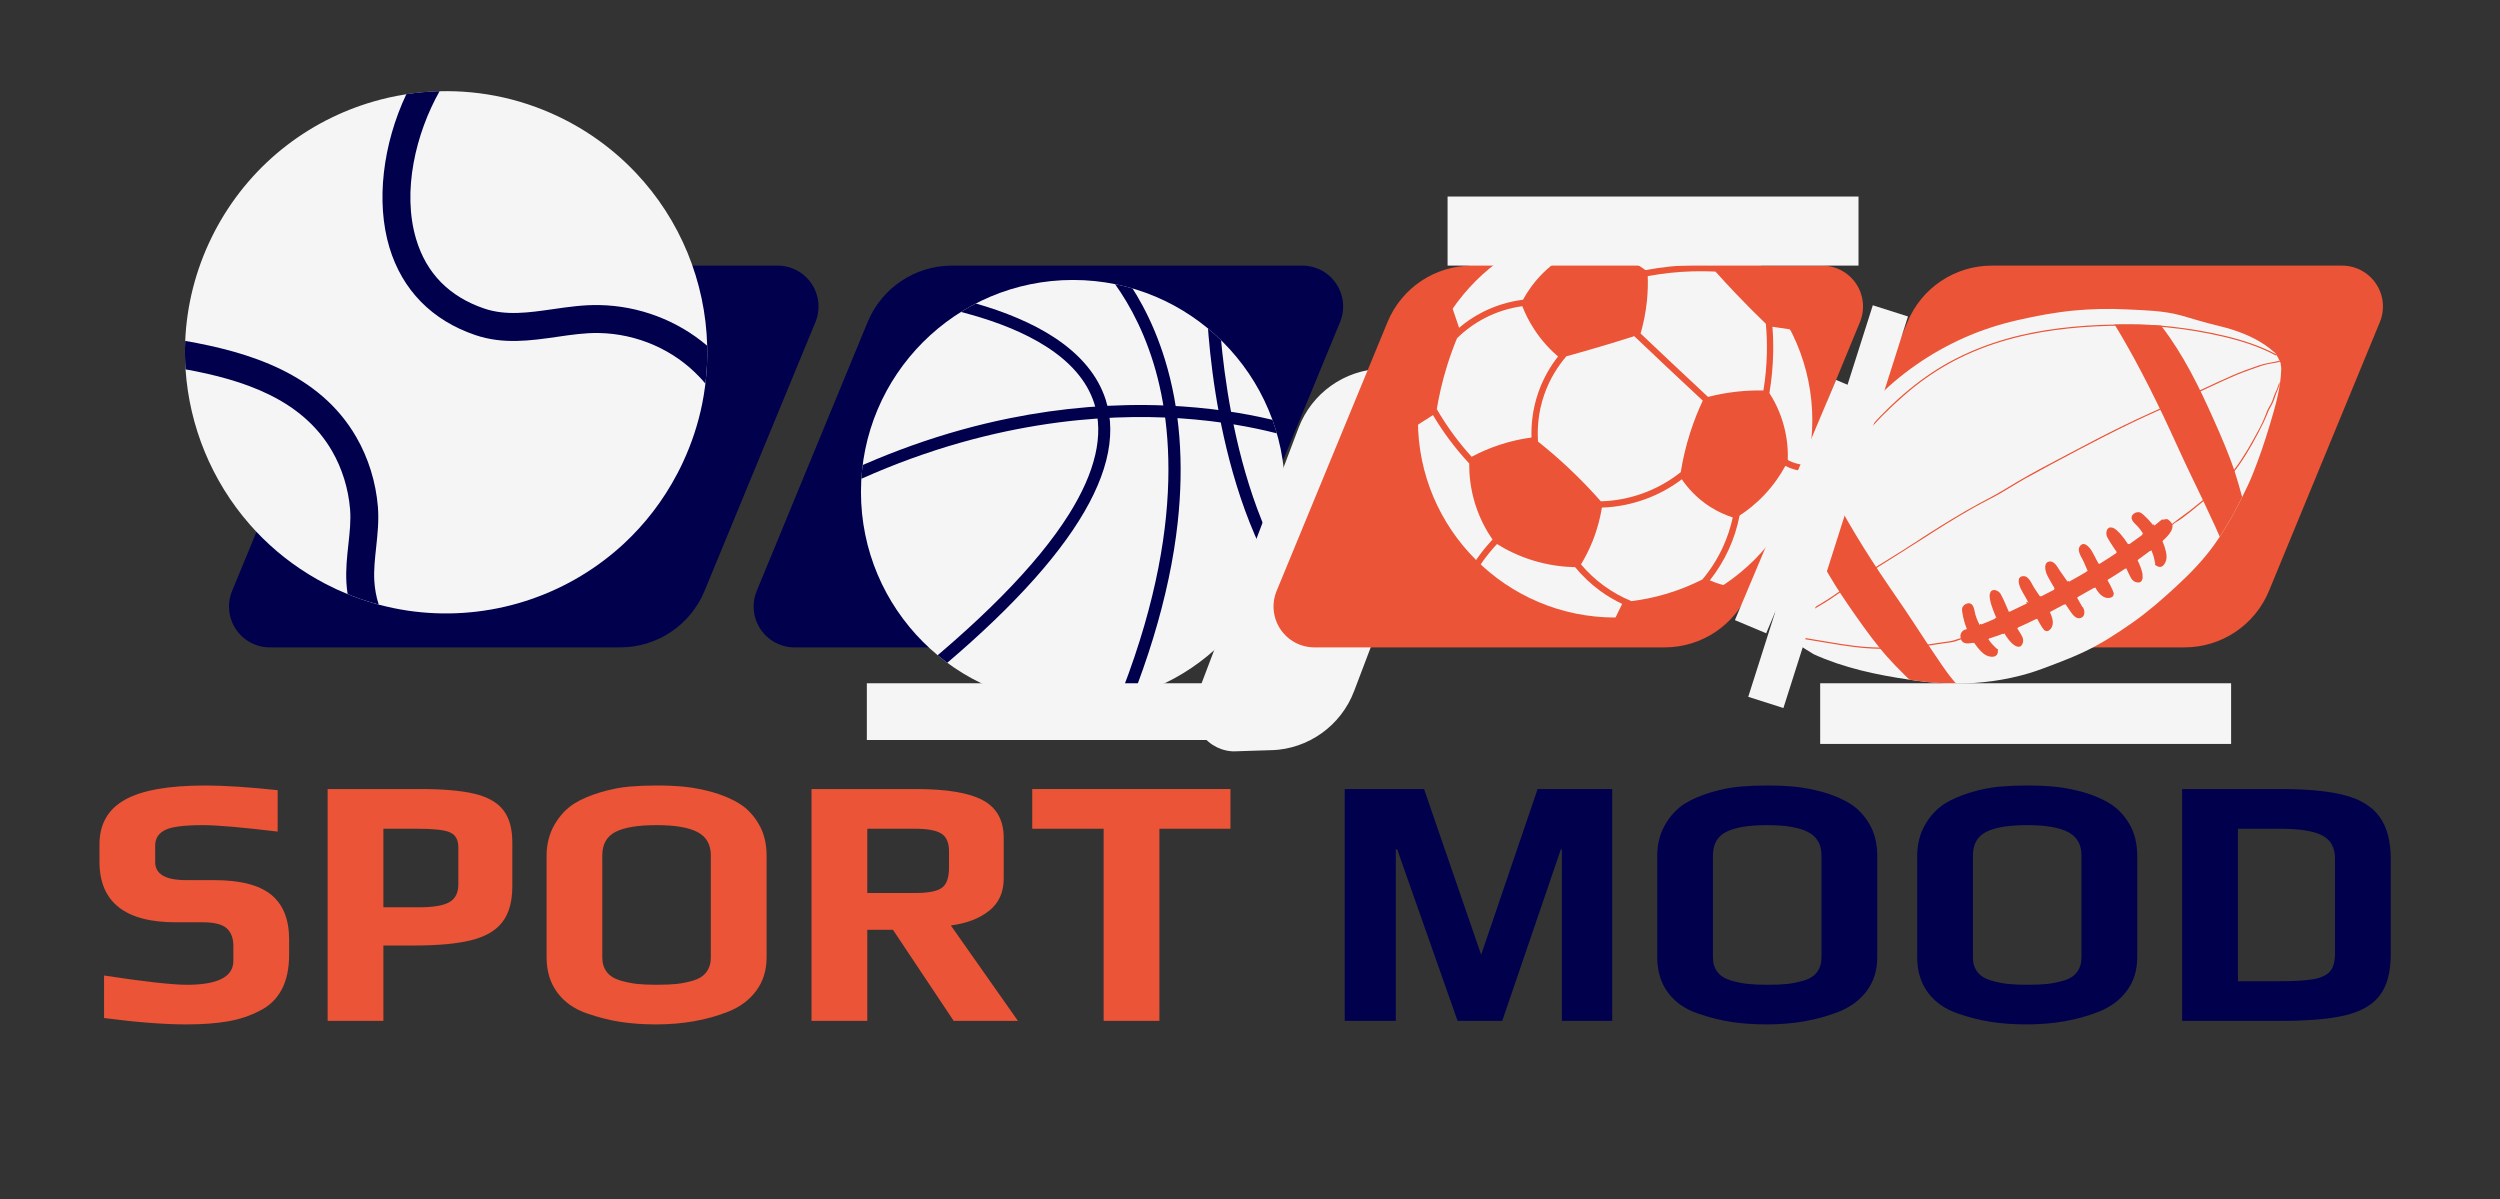 <?xml version="1.0" encoding="UTF-8"?>
<svg xmlns="http://www.w3.org/2000/svg" xmlns:xlink="http://www.w3.org/1999/xlink" width="736" zoomAndPan="magnify" viewBox="0 0 552 264.75" height="353" preserveAspectRatio="xMidYMid meet" version="1.0">
  <rect x="0" y="0" width="552" height="264.75" fill="#333333" stroke="none"/>
  <defs>
    <g></g>
    <clipPath id="a33e1f3577">
      <path d="M 50.387 58.648 L 180.781 58.648 L 180.781 142.941 L 50.387 142.941 Z M 50.387 58.648 " clip-rule="nonzero"></path>
    </clipPath>
    <clipPath id="d00720288a">
      <path d="M 94.363 58.648 L 171.699 58.648 C 174.715 58.648 177.527 60.152 179.203 62.652 C 180.879 65.156 181.195 68.332 180.047 71.117 L 155.562 130.477 C 152.449 138.02 145.094 142.941 136.93 142.941 L 59.594 142.941 C 56.582 142.941 53.766 141.441 52.09 138.938 C 50.418 136.434 50.102 133.258 51.25 130.477 L 75.734 71.117 C 78.844 63.57 86.203 58.648 94.363 58.648 Z M 94.363 58.648 " clip-rule="nonzero"></path>
    </clipPath>
    <clipPath id="c14f8b4eb8">
      <path d="M 0.387 0.648 L 130.781 0.648 L 130.781 84.941 L 0.387 84.941 Z M 0.387 0.648 " clip-rule="nonzero"></path>
    </clipPath>
    <clipPath id="fc9d04dcb5">
      <path d="M 44.363 0.648 L 121.699 0.648 C 124.715 0.648 127.527 2.152 129.203 4.652 C 130.879 7.156 131.195 10.332 130.047 13.117 L 105.562 72.477 C 102.449 80.02 95.094 84.941 86.93 84.941 L 9.594 84.941 C 6.582 84.941 3.766 83.441 2.09 80.938 C 0.418 78.434 0.102 75.258 1.25 72.477 L 25.734 13.117 C 28.844 5.57 36.203 0.648 44.363 0.648 Z M 44.363 0.648 " clip-rule="nonzero"></path>
    </clipPath>
    <clipPath id="b9b88a086a">
      <rect x="0" width="131" y="0" height="85"></rect>
    </clipPath>
    <clipPath id="5344cea157">
      <path d="M 166.223 58.648 L 296.617 58.648 L 296.617 142.941 L 166.223 142.941 Z M 166.223 58.648 " clip-rule="nonzero"></path>
    </clipPath>
    <clipPath id="8e9ffc7ea5">
      <path d="M 210.203 58.648 L 287.539 58.648 C 290.551 58.648 293.363 60.152 295.039 62.652 C 296.715 65.156 297.031 68.332 295.883 71.117 L 271.398 130.477 C 268.285 138.02 260.93 142.941 252.77 142.941 L 175.43 142.941 C 172.418 142.941 169.605 141.441 167.93 138.938 C 166.254 136.434 165.938 133.258 167.086 130.477 L 191.57 71.117 C 194.684 63.57 202.039 58.648 210.203 58.648 Z M 210.203 58.648 " clip-rule="nonzero"></path>
    </clipPath>
    <clipPath id="d6cfcdeb37">
      <path d="M 0.223 0.648 L 130.617 0.648 L 130.617 84.941 L 0.223 84.941 Z M 0.223 0.648 " clip-rule="nonzero"></path>
    </clipPath>
    <clipPath id="da98168a68">
      <path d="M 44.203 0.648 L 121.539 0.648 C 124.551 0.648 127.363 2.152 129.039 4.652 C 130.715 7.156 131.031 10.332 129.883 13.117 L 105.398 72.477 C 102.285 80.02 94.93 84.941 86.77 84.941 L 9.43 84.941 C 6.418 84.941 3.605 83.441 1.93 80.938 C 0.254 78.434 -0.062 75.258 1.086 72.477 L 25.57 13.117 C 28.684 5.57 36.039 0.648 44.203 0.648 Z M 44.203 0.648 " clip-rule="nonzero"></path>
    </clipPath>
    <clipPath id="b91a729b4a">
      <rect x="0" width="131" y="0" height="85"></rect>
    </clipPath>
    <clipPath id="f20720d433">
      <path d="M 395.812 58.648 L 526.207 58.648 L 526.207 142.941 L 395.812 142.941 Z M 395.812 58.648 " clip-rule="nonzero"></path>
    </clipPath>
    <clipPath id="20cfafdbe8">
      <path d="M 439.789 58.648 L 517.125 58.648 C 520.141 58.648 522.953 60.152 524.629 62.652 C 526.305 65.156 526.621 68.332 525.473 71.117 L 500.988 130.477 C 497.875 138.02 490.52 142.941 482.355 142.941 L 405.02 142.941 C 402.008 142.941 399.191 141.441 397.516 138.938 C 395.844 136.434 395.527 133.258 396.676 130.477 L 421.16 71.117 C 424.273 63.57 431.629 58.648 439.789 58.648 Z M 439.789 58.648 " clip-rule="nonzero"></path>
    </clipPath>
    <clipPath id="89595949b8">
      <path d="M 0.812 0.648 L 131.207 0.648 L 131.207 84.941 L 0.812 84.941 Z M 0.812 0.648 " clip-rule="nonzero"></path>
    </clipPath>
    <clipPath id="63d7368459">
      <path d="M 44.789 0.648 L 122.125 0.648 C 125.141 0.648 127.953 2.152 129.629 4.652 C 131.305 7.156 131.621 10.332 130.473 13.117 L 105.988 72.477 C 102.875 80.02 95.52 84.941 87.355 84.941 L 10.02 84.941 C 7.008 84.941 4.191 83.441 2.516 80.938 C 0.844 78.434 0.527 75.258 1.676 72.477 L 26.16 13.117 C 29.273 5.57 36.629 0.648 44.789 0.648 Z M 44.789 0.648 " clip-rule="nonzero"></path>
    </clipPath>
    <clipPath id="0c9a4edc7f">
      <rect x="0" width="132" y="0" height="85"></rect>
    </clipPath>
    <clipPath id="4b45068f5e">
      <path d="M 40 20 L 157 20 L 157 136 L 40 136 Z M 40 20 " clip-rule="nonzero"></path>
    </clipPath>
    <clipPath id="c43d196cde">
      <path d="M 73.965 0 L 176.328 53.266 L 123.062 155.629 L 20.703 102.363 Z M 73.965 0 " clip-rule="nonzero"></path>
    </clipPath>
    <clipPath id="dd3d77bf1f">
      <path d="M 73.965 0 L 176.328 53.266 L 123.062 155.629 L 20.703 102.363 Z M 73.965 0 " clip-rule="nonzero"></path>
    </clipPath>
    <clipPath id="af8f0459c3">
      <path d="M 54 105 L 57 105 L 57 108 L 54 108 Z M 54 105 " clip-rule="nonzero"></path>
    </clipPath>
    <clipPath id="91c2071a66">
      <path d="M 73.965 0 L 176.328 53.266 L 123.062 155.629 L 20.703 102.363 Z M 73.965 0 " clip-rule="nonzero"></path>
    </clipPath>
    <clipPath id="c25815ae20">
      <path d="M 73.965 0 L 176.328 53.266 L 123.062 155.629 L 20.703 102.363 Z M 73.965 0 " clip-rule="nonzero"></path>
    </clipPath>
    <clipPath id="404c4b3c24">
      <path d="M 50 99 L 53 99 L 53 102 L 50 102 Z M 50 99 " clip-rule="nonzero"></path>
    </clipPath>
    <clipPath id="873955b84b">
      <path d="M 73.965 0 L 176.328 53.266 L 123.062 155.629 L 20.703 102.363 Z M 73.965 0 " clip-rule="nonzero"></path>
    </clipPath>
    <clipPath id="a0d03a6238">
      <path d="M 73.965 0 L 176.328 53.266 L 123.062 155.629 L 20.703 102.363 Z M 73.965 0 " clip-rule="nonzero"></path>
    </clipPath>
    <clipPath id="8dd01958ef">
      <path d="M 57 98 L 60 98 L 60 101 L 57 101 Z M 57 98 " clip-rule="nonzero"></path>
    </clipPath>
    <clipPath id="119cb7fd7c">
      <path d="M 73.965 0 L 176.328 53.266 L 123.062 155.629 L 20.703 102.363 Z M 73.965 0 " clip-rule="nonzero"></path>
    </clipPath>
    <clipPath id="4e31e8c618">
      <path d="M 73.965 0 L 176.328 53.266 L 123.062 155.629 L 20.703 102.363 Z M 73.965 0 " clip-rule="nonzero"></path>
    </clipPath>
    <clipPath id="cf7346a9d0">
      <path d="M 49 91 L 52 91 L 52 94 L 49 94 Z M 49 91 " clip-rule="nonzero"></path>
    </clipPath>
    <clipPath id="8ac7bfc2d9">
      <path d="M 73.965 0 L 176.328 53.266 L 123.062 155.629 L 20.703 102.363 Z M 73.965 0 " clip-rule="nonzero"></path>
    </clipPath>
    <clipPath id="387cf81905">
      <path d="M 73.965 0 L 176.328 53.266 L 123.062 155.629 L 20.703 102.363 Z M 73.965 0 " clip-rule="nonzero"></path>
    </clipPath>
    <clipPath id="550bacc1b0">
      <path d="M 56 91 L 58 91 L 58 94 L 56 94 Z M 56 91 " clip-rule="nonzero"></path>
    </clipPath>
    <clipPath id="70cd6ed321">
      <path d="M 73.965 0 L 176.328 53.266 L 123.062 155.629 L 20.703 102.363 Z M 73.965 0 " clip-rule="nonzero"></path>
    </clipPath>
    <clipPath id="1e23a574cf">
      <path d="M 73.965 0 L 176.328 53.266 L 123.062 155.629 L 20.703 102.363 Z M 73.965 0 " clip-rule="nonzero"></path>
    </clipPath>
    <clipPath id="bac603a1ba">
      <path d="M 47 82 L 50 82 L 50 85 L 47 85 Z M 47 82 " clip-rule="nonzero"></path>
    </clipPath>
    <clipPath id="0f1e45cfbf">
      <path d="M 73.965 0 L 176.328 53.266 L 123.062 155.629 L 20.703 102.363 Z M 73.965 0 " clip-rule="nonzero"></path>
    </clipPath>
    <clipPath id="c01f3f115b">
      <path d="M 73.965 0 L 176.328 53.266 L 123.062 155.629 L 20.703 102.363 Z M 73.965 0 " clip-rule="nonzero"></path>
    </clipPath>
    <clipPath id="82696af251">
      <path d="M 44 74 L 47 74 L 47 77 L 44 77 Z M 44 74 " clip-rule="nonzero"></path>
    </clipPath>
    <clipPath id="abc98b7d9e">
      <path d="M 73.965 0 L 176.328 53.266 L 123.062 155.629 L 20.703 102.363 Z M 73.965 0 " clip-rule="nonzero"></path>
    </clipPath>
    <clipPath id="d109545343">
      <path d="M 73.965 0 L 176.328 53.266 L 123.062 155.629 L 20.703 102.363 Z M 73.965 0 " clip-rule="nonzero"></path>
    </clipPath>
    <clipPath id="d385a10510">
      <path d="M 61 108 L 64 108 L 64 110 L 61 110 Z M 61 108 " clip-rule="nonzero"></path>
    </clipPath>
    <clipPath id="7ac375c562">
      <path d="M 73.965 0 L 176.328 53.266 L 123.062 155.629 L 20.703 102.363 Z M 73.965 0 " clip-rule="nonzero"></path>
    </clipPath>
    <clipPath id="a77e103cb5">
      <path d="M 73.965 0 L 176.328 53.266 L 123.062 155.629 L 20.703 102.363 Z M 73.965 0 " clip-rule="nonzero"></path>
    </clipPath>
    <clipPath id="19d0e80e3d">
      <path d="M 56 110 L 59 110 L 59 113 L 56 113 Z M 56 110 " clip-rule="nonzero"></path>
    </clipPath>
    <clipPath id="61de016819">
      <path d="M 73.965 0 L 176.328 53.266 L 123.062 155.629 L 20.703 102.363 Z M 73.965 0 " clip-rule="nonzero"></path>
    </clipPath>
    <clipPath id="74a91c2132">
      <path d="M 73.965 0 L 176.328 53.266 L 123.062 155.629 L 20.703 102.363 Z M 73.965 0 " clip-rule="nonzero"></path>
    </clipPath>
    <clipPath id="cf4920f6ec">
      <path d="M 69 121 L 72 121 L 72 124 L 69 124 Z M 69 121 " clip-rule="nonzero"></path>
    </clipPath>
    <clipPath id="9c3e56f9f9">
      <path d="M 73.965 0 L 176.328 53.266 L 123.062 155.629 L 20.703 102.363 Z M 73.965 0 " clip-rule="nonzero"></path>
    </clipPath>
    <clipPath id="4f64757f3d">
      <path d="M 73.965 0 L 176.328 53.266 L 123.062 155.629 L 20.703 102.363 Z M 73.965 0 " clip-rule="nonzero"></path>
    </clipPath>
    <clipPath id="8c86e5d29c">
      <path d="M 77 124 L 80 124 L 80 127 L 77 127 Z M 77 124 " clip-rule="nonzero"></path>
    </clipPath>
    <clipPath id="388fea4ab4">
      <path d="M 73.965 0 L 176.328 53.266 L 123.062 155.629 L 20.703 102.363 Z M 73.965 0 " clip-rule="nonzero"></path>
    </clipPath>
    <clipPath id="98199a9c5f">
      <path d="M 73.965 0 L 176.328 53.266 L 123.062 155.629 L 20.703 102.363 Z M 73.965 0 " clip-rule="nonzero"></path>
    </clipPath>
    <clipPath id="3c038a8383">
      <path d="M 83 129 L 86 129 L 86 132 L 83 132 Z M 83 129 " clip-rule="nonzero"></path>
    </clipPath>
    <clipPath id="23392e6752">
      <path d="M 73.965 0 L 176.328 53.266 L 123.062 155.629 L 20.703 102.363 Z M 73.965 0 " clip-rule="nonzero"></path>
    </clipPath>
    <clipPath id="e209d2d910">
      <path d="M 73.965 0 L 176.328 53.266 L 123.062 155.629 L 20.703 102.363 Z M 73.965 0 " clip-rule="nonzero"></path>
    </clipPath>
    <clipPath id="4ad0beec83">
      <path d="M 45 87 L 48 87 L 48 90 L 45 90 Z M 45 87 " clip-rule="nonzero"></path>
    </clipPath>
    <clipPath id="5386031cc5">
      <path d="M 73.965 0 L 176.328 53.266 L 123.062 155.629 L 20.703 102.363 Z M 73.965 0 " clip-rule="nonzero"></path>
    </clipPath>
    <clipPath id="43a3f6606b">
      <path d="M 73.965 0 L 176.328 53.266 L 123.062 155.629 L 20.703 102.363 Z M 73.965 0 " clip-rule="nonzero"></path>
    </clipPath>
    <clipPath id="a084480226">
      <path d="M 52 84 L 55 84 L 55 87 L 52 87 Z M 52 84 " clip-rule="nonzero"></path>
    </clipPath>
    <clipPath id="e4f8ffaefa">
      <path d="M 73.965 0 L 176.328 53.266 L 123.062 155.629 L 20.703 102.363 Z M 73.965 0 " clip-rule="nonzero"></path>
    </clipPath>
    <clipPath id="46526a409e">
      <path d="M 73.965 0 L 176.328 53.266 L 123.062 155.629 L 20.703 102.363 Z M 73.965 0 " clip-rule="nonzero"></path>
    </clipPath>
    <clipPath id="228dadc9e9">
      <path d="M 44 67 L 47 67 L 47 70 L 44 70 Z M 44 67 " clip-rule="nonzero"></path>
    </clipPath>
    <clipPath id="2830f939f8">
      <path d="M 73.965 0 L 176.328 53.266 L 123.062 155.629 L 20.703 102.363 Z M 73.965 0 " clip-rule="nonzero"></path>
    </clipPath>
    <clipPath id="353dccf4a6">
      <path d="M 73.965 0 L 176.328 53.266 L 123.062 155.629 L 20.703 102.363 Z M 73.965 0 " clip-rule="nonzero"></path>
    </clipPath>
    <clipPath id="ccb7ed73db">
      <path d="M 64 113 L 67 113 L 67 116 L 64 116 Z M 64 113 " clip-rule="nonzero"></path>
    </clipPath>
    <clipPath id="c1981799eb">
      <path d="M 73.965 0 L 176.328 53.266 L 123.062 155.629 L 20.703 102.363 Z M 73.965 0 " clip-rule="nonzero"></path>
    </clipPath>
    <clipPath id="1020bd751d">
      <path d="M 73.965 0 L 176.328 53.266 L 123.062 155.629 L 20.703 102.363 Z M 73.965 0 " clip-rule="nonzero"></path>
    </clipPath>
    <clipPath id="c4d9453466">
      <path d="M 84 20 L 157 20 L 157 85 L 84 85 Z M 84 20 " clip-rule="nonzero"></path>
    </clipPath>
    <clipPath id="19f5c4b3f1">
      <path d="M 73.965 0 L 176.328 53.266 L 123.062 155.629 L 20.703 102.363 Z M 73.965 0 " clip-rule="nonzero"></path>
    </clipPath>
    <clipPath id="e7ec0e799a">
      <path d="M 73.965 0 L 176.328 53.266 L 123.062 155.629 L 20.703 102.363 Z M 73.965 0 " clip-rule="nonzero"></path>
    </clipPath>
    <clipPath id="ae2ba0b261">
      <path d="M 40 75 L 84 75 L 84 134 L 40 134 Z M 40 75 " clip-rule="nonzero"></path>
    </clipPath>
    <clipPath id="6cb7c7d98a">
      <path d="M 73.965 0 L 176.328 53.266 L 123.062 155.629 L 20.703 102.363 Z M 73.965 0 " clip-rule="nonzero"></path>
    </clipPath>
    <clipPath id="63e6926408">
      <path d="M 73.965 0 L 176.328 53.266 L 123.062 155.629 L 20.703 102.363 Z M 73.965 0 " clip-rule="nonzero"></path>
    </clipPath>
    <clipPath id="29a1083069">
      <path d="M 190.094 61.812 L 283.758 61.812 L 283.758 155.473 L 190.094 155.473 Z M 190.094 61.812 " clip-rule="nonzero"></path>
    </clipPath>
    <clipPath id="298375f4d7">
      <path d="M 283.738 108.637 C 283.738 134.496 262.777 155.457 236.922 155.457 C 211.062 155.457 190.102 134.496 190.102 108.637 C 190.102 82.777 211.062 61.816 236.922 61.816 C 262.777 61.816 283.738 82.777 283.738 108.637 Z M 283.738 108.637 " clip-rule="nonzero"></path>
    </clipPath>
    <clipPath id="2e9a165bb5">
      <path d="M 239 61.812 L 260.867 61.812 L 260.867 155.473 L 239 155.473 Z M 239 61.812 " clip-rule="nonzero"></path>
    </clipPath>
    <clipPath id="1b9c81afa3">
      <path d="M 283.738 108.637 C 283.738 134.496 262.777 155.457 236.922 155.457 C 211.062 155.457 190.102 134.496 190.102 108.637 C 190.102 82.777 211.062 61.816 236.922 61.816 C 262.777 61.816 283.738 82.777 283.738 108.637 Z M 283.738 108.637 " clip-rule="nonzero"></path>
    </clipPath>
    <clipPath id="523e9e1de3">
      <path d="M 190.094 89.254 L 283.758 89.254 L 283.758 110 L 190.094 110 Z M 190.094 89.254 " clip-rule="nonzero"></path>
    </clipPath>
    <clipPath id="8335df9327">
      <path d="M 283.738 108.637 C 283.738 134.496 262.777 155.457 236.922 155.457 C 211.062 155.457 190.102 134.496 190.102 108.637 C 190.102 82.777 211.062 61.816 236.922 61.816 C 262.777 61.816 283.738 82.777 283.738 108.637 Z M 283.738 108.637 " clip-rule="nonzero"></path>
    </clipPath>
    <clipPath id="347ae1d1c7">
      <path d="M 266 64.094 L 283.758 64.094 L 283.758 128.855 L 266 128.855 Z M 266 64.094 " clip-rule="nonzero"></path>
    </clipPath>
    <clipPath id="d7a88d2d59">
      <path d="M 283.738 108.637 C 283.738 134.496 262.777 155.457 236.922 155.457 C 211.062 155.457 190.102 134.496 190.102 108.637 C 190.102 82.777 211.062 61.816 236.922 61.816 C 262.777 61.816 283.738 82.777 283.738 108.637 Z M 283.738 108.637 " clip-rule="nonzero"></path>
    </clipPath>
    <clipPath id="2421642f97">
      <path d="M 191.445 62.695 L 245.492 62.695 L 245.492 154.48 L 191.445 154.48 Z M 191.445 62.695 " clip-rule="nonzero"></path>
    </clipPath>
    <clipPath id="2a3d7f9c91">
      <path d="M 283.738 108.637 C 283.738 134.496 262.777 155.457 236.922 155.457 C 211.062 155.457 190.102 134.496 190.102 108.637 C 190.102 82.777 211.062 61.816 236.922 61.816 C 262.777 61.816 283.738 82.777 283.738 108.637 Z M 283.738 108.637 " clip-rule="nonzero"></path>
    </clipPath>
    <clipPath id="e84dfa3e4c">
      <path d="M 263 81 L 323 81 L 323 166 L 263 166 Z M 263 81 " clip-rule="nonzero"></path>
    </clipPath>
    <clipPath id="e8d8db4307">
      <path d="M 261.109 82.824 L 321.926 80.871 L 324.609 164.496 L 263.793 166.449 Z M 261.109 82.824 " clip-rule="nonzero"></path>
    </clipPath>
    <clipPath id="bf406cf1a2">
      <path d="M 305 81.418 L 312.789 81.164 C 315.793 81.07 318.648 82.48 320.395 84.93 C 322.141 87.375 322.551 90.531 321.484 93.344 L 298.98 152.613 C 296.082 160.246 288.875 165.391 280.715 165.652 L 272.922 165.902 C 269.918 166 267.062 164.59 265.316 162.141 C 263.57 159.695 263.16 156.539 264.227 153.727 L 286.73 94.457 C 289.629 86.82 296.836 81.68 305 81.418 Z M 305 81.418 " clip-rule="nonzero"></path>
    </clipPath>
    <clipPath id="29ae9bf9f8">
      <path d="M 0.051 0.043 L 59.754 0.043 L 59.754 85 L 0.051 85 Z M 0.051 0.043 " clip-rule="nonzero"></path>
    </clipPath>
    <clipPath id="64c28479a1">
      <path d="M -1.891 1.824 L 58.926 -0.129 L 61.609 83.496 L 0.793 85.449 Z M -1.891 1.824 " clip-rule="nonzero"></path>
    </clipPath>
    <clipPath id="0092432efb">
      <path d="M 42 0.418 L 49.789 0.164 C 52.793 0.07 55.648 1.48 57.395 3.93 C 59.141 6.375 59.551 9.531 58.484 12.344 L 35.98 71.613 C 33.082 79.246 25.875 84.391 17.715 84.652 L 9.922 84.902 C 6.918 85 4.062 83.59 2.316 81.141 C 0.57 78.695 0.16 75.539 1.227 72.727 L 23.73 13.457 C 26.629 5.82 33.836 0.68 42 0.418 Z M 42 0.418 " clip-rule="nonzero"></path>
    </clipPath>
    <clipPath id="88c8a771de">
      <rect x="0" width="60" y="0" height="85"></rect>
    </clipPath>
    <clipPath id="93c26f003f">
      <path d="M 281.02 58.648 L 411.414 58.648 L 411.414 142.941 L 281.02 142.941 Z M 281.02 58.648 " clip-rule="nonzero"></path>
    </clipPath>
    <clipPath id="fa5eb4aebf">
      <path d="M 324.996 58.648 L 402.332 58.648 C 405.344 58.648 408.16 60.152 409.836 62.652 C 411.508 65.156 411.824 68.332 410.676 71.117 L 386.191 130.477 C 383.078 138.02 375.723 142.941 367.562 142.941 L 290.227 142.941 C 287.211 142.941 284.398 141.441 282.723 138.938 C 281.047 136.434 280.73 133.258 281.879 130.477 L 306.363 71.117 C 309.477 63.57 316.832 58.648 324.996 58.648 Z M 324.996 58.648 " clip-rule="nonzero"></path>
    </clipPath>
    <clipPath id="061ed0a3d2">
      <path d="M 0.02 0.648 L 130.414 0.648 L 130.414 84.941 L 0.02 84.941 Z M 0.02 0.648 " clip-rule="nonzero"></path>
    </clipPath>
    <clipPath id="e652f0ff47">
      <path d="M 43.996 0.648 L 121.332 0.648 C 124.344 0.648 127.16 2.152 128.836 4.652 C 130.508 7.156 130.824 10.332 129.676 13.117 L 105.191 72.477 C 102.078 80.02 94.723 84.941 86.562 84.941 L 9.227 84.941 C 6.211 84.941 3.398 83.441 1.723 80.938 C 0.047 78.434 -0.27 75.258 0.879 72.477 L 25.363 13.117 C 28.477 5.57 35.832 0.648 43.996 0.648 Z M 43.996 0.648 " clip-rule="nonzero"></path>
    </clipPath>
    <clipPath id="73964c03e4">
      <rect x="0" width="131" y="0" height="85"></rect>
    </clipPath>
    <clipPath id="16c27a89f5">
      <path d="M 191.398 150.871 L 280.938 150.871 L 280.938 163.395 L 191.398 163.395 Z M 191.398 150.871 " clip-rule="nonzero"></path>
    </clipPath>
    <clipPath id="7a856680d0">
      <path d="M 0.398 0.871 L 89.938 0.871 L 89.938 13.395 L 0.398 13.395 Z M 0.398 0.871 " clip-rule="nonzero"></path>
    </clipPath>
    <clipPath id="0fde73b487">
      <rect x="0" width="90" y="0" height="14"></rect>
    </clipPath>
    <clipPath id="03bcb738e5">
      <path d="M 309.598 45.785 L 404 45.785 L 404 140 L 309.598 140 Z M 309.598 45.785 " clip-rule="nonzero"></path>
    </clipPath>
    <clipPath id="8affe15a22">
      <path d="M 319.625 43.387 L 410.359 43.387 L 410.359 58.648 L 319.625 58.648 Z M 319.625 43.387 " clip-rule="nonzero"></path>
    </clipPath>
    <clipPath id="eb80ea123c">
      <path d="M 0.625 0.387 L 91.359 0.387 L 91.359 15.648 L 0.625 15.648 Z M 0.625 0.387 " clip-rule="nonzero"></path>
    </clipPath>
    <clipPath id="0bc81d62da">
      <rect x="0" width="92" y="0" height="16"></rect>
    </clipPath>
    <clipPath id="0fc2777a26">
      <path d="M 383 83 L 413 83 L 413 140 L 383 140 Z M 383 83 " clip-rule="nonzero"></path>
    </clipPath>
    <clipPath id="3e39e853f1">
      <path d="M 383.07 136.922 L 405.41 83.891 L 412.316 86.801 L 389.977 139.828 Z M 383.07 136.922 " clip-rule="nonzero"></path>
    </clipPath>
    <clipPath id="754e22e877">
      <path d="M 0 0.68 L 29.43 0.68 L 29.43 57 L 0 57 Z M 0 0.68 " clip-rule="nonzero"></path>
    </clipPath>
    <clipPath id="23b66f3c4f">
      <path d="M 0.07 53.922 L 22.41 0.891 L 29.316 3.801 L 6.977 56.828 Z M 0.07 53.922 " clip-rule="nonzero"></path>
    </clipPath>
    <clipPath id="4907743ab3">
      <rect x="0" width="30" y="0" height="57"></rect>
    </clipPath>
    <clipPath id="8558e0beb0">
      <path d="M 391 68 L 504 68 L 504 151 L 391 151 Z M 391 68 " clip-rule="nonzero"></path>
    </clipPath>
    <clipPath id="f241c82a4c">
      <path d="M 512.148 83.234 L 453.688 177.473 L 383.012 133.629 L 441.469 39.391 Z M 512.148 83.234 " clip-rule="nonzero"></path>
    </clipPath>
    <clipPath id="013da8e1b8">
      <path d="M 512.148 83.234 L 453.688 177.473 L 383.012 133.629 L 441.469 39.391 Z M 512.148 83.234 " clip-rule="nonzero"></path>
    </clipPath>
    <clipPath id="c06971e761">
      <path d="M 399 71 L 496 71 L 496 151 L 399 151 Z M 399 71 " clip-rule="nonzero"></path>
    </clipPath>
    <clipPath id="fd7a4604c0">
      <path d="M 512.148 83.234 L 453.688 177.473 L 383.012 133.629 L 441.469 39.391 Z M 512.148 83.234 " clip-rule="nonzero"></path>
    </clipPath>
    <clipPath id="c505cb14b3">
      <path d="M 512.148 83.234 L 453.688 177.473 L 383.012 133.629 L 441.469 39.391 Z M 512.148 83.234 " clip-rule="nonzero"></path>
    </clipPath>
    <clipPath id="66fa5c8b07">
      <path d="M 392 71 L 504 71 L 504 144 L 392 144 Z M 392 71 " clip-rule="nonzero"></path>
    </clipPath>
    <clipPath id="fea919b925">
      <path d="M 512.148 83.234 L 453.688 177.473 L 383.012 133.629 L 441.469 39.391 Z M 512.148 83.234 " clip-rule="nonzero"></path>
    </clipPath>
    <clipPath id="5de691ced1">
      <path d="M 512.148 83.234 L 453.688 177.473 L 383.012 133.629 L 441.469 39.391 Z M 512.148 83.234 " clip-rule="nonzero"></path>
    </clipPath>
    <clipPath id="4bf54f8506">
      <path d="M 386 67 L 422 67 L 422 157 L 386 157 Z M 386 67 " clip-rule="nonzero"></path>
    </clipPath>
    <clipPath id="41aceeb065">
      <path d="M 386.012 153.859 L 413.52 67.395 L 421.285 69.867 L 393.777 156.332 Z M 386.012 153.859 " clip-rule="nonzero"></path>
    </clipPath>
    <clipPath id="2d7cd412f9">
      <path d="M 0 0.375 L 35.305 0.375 L 35.305 89.332 L 0 89.332 Z M 0 0.375 " clip-rule="nonzero"></path>
    </clipPath>
    <clipPath id="a443e96ae0">
      <path d="M 0.012 86.859 L 27.52 0.395 L 35.285 2.867 L 7.777 89.332 Z M 0.012 86.859 " clip-rule="nonzero"></path>
    </clipPath>
    <clipPath id="3a4ce71992">
      <rect x="0" width="36" y="0" height="90"></rect>
    </clipPath>
    <clipPath id="3fdeca572a">
      <path d="M 401.895 150.863 L 492.629 150.863 L 492.629 164.254 L 401.895 164.254 Z M 401.895 150.863 " clip-rule="nonzero"></path>
    </clipPath>
    <clipPath id="0b8cbeb99c">
      <path d="M 0.895 0.863 L 91.629 0.863 L 91.629 14.254 L 0.895 14.254 Z M 0.895 0.863 " clip-rule="nonzero"></path>
    </clipPath>
    <clipPath id="46e93a63be">
      <rect x="0" width="92" y="0" height="15"></rect>
    </clipPath>
  </defs>
  <g clip-path="url(#a33e1f3577)">
    <g clip-path="url(#d00720288a)">
      <g transform="matrix(1, 0, 0, 1, 50, 58)">
        <g clip-path="url(#b9b88a086a)">
          <g clip-path="url(#c14f8b4eb8)">
            <g clip-path="url(#fc9d04dcb5)">
              <path fill="#00004d" d="M -3.895 0.648 L 135.062 0.648 L 135.062 84.941 L -3.895 84.941 Z M -3.895 0.648 " fill-opacity="1" fill-rule="nonzero"></path>
            </g>
          </g>
        </g>
      </g>
    </g>
  </g>
  <g clip-path="url(#5344cea157)">
    <g clip-path="url(#8e9ffc7ea5)">
      <g transform="matrix(1, 0, 0, 1, 166, 58)">
        <g clip-path="url(#b91a729b4a)">
          <g clip-path="url(#d6cfcdeb37)">
            <g clip-path="url(#da98168a68)">
              <path fill="#00004d" d="M -4.055 0.648 L 134.898 0.648 L 134.898 84.941 L -4.055 84.941 Z M -4.055 0.648 " fill-opacity="1" fill-rule="nonzero"></path>
            </g>
          </g>
        </g>
      </g>
    </g>
  </g>
  <g clip-path="url(#f20720d433)">
    <g clip-path="url(#20cfafdbe8)">
      <g transform="matrix(1, 0, 0, 1, 395, 58)">
        <g clip-path="url(#0c9a4edc7f)">
          <g clip-path="url(#89595949b8)">
            <g clip-path="url(#63d7368459)">
              <path fill="#eb5436" d="M -3.469 0.648 L 135.488 0.648 L 135.488 84.941 L -3.469 84.941 Z M -3.469 0.648 " fill-opacity="1" fill-rule="nonzero"></path>
            </g>
          </g>
        </g>
      </g>
    </g>
  </g>
  <g clip-path="url(#4b45068f5e)">
    <g clip-path="url(#c43d196cde)">
      <g clip-path="url(#dd3d77bf1f)">
        <path fill="#f5f5f5" d="M 149.645 104.398 C 149.613 104.461 149.582 104.523 149.543 104.59 C 146.418 110.555 142.387 115.746 137.711 120.078 C 137.082 120.66 136.449 121.223 135.793 121.773 C 129.492 127.109 122.164 130.98 114.355 133.219 C 106.547 135.453 98.262 136.043 90.055 134.832 C 87.949 134.52 85.848 134.086 83.766 133.535 C 83.719 133.523 83.676 133.508 83.629 133.5 C 81.312 132.879 79.023 132.109 76.762 131.184 C 75.125 130.52 73.496 129.766 71.898 128.934 C 66.66 126.207 62.012 122.797 58.016 118.852 C 57.004 117.852 56.031 116.824 55.109 115.758 C 46.734 106.18 41.805 94.109 40.969 81.559 C 40.828 79.477 40.805 77.383 40.895 75.281 C 41.223 67.523 43.137 59.719 46.773 52.328 C 46.969 51.941 47.156 51.562 47.355 51.176 C 47.559 50.793 47.758 50.418 47.961 50.043 C 55.875 35.605 69.133 25.867 83.98 22 C 85.164 21.688 86.355 21.418 87.559 21.188 C 88.277 21.047 88.996 20.918 89.723 20.809 C 92.148 20.43 94.602 20.211 97.066 20.148 C 106.512 19.898 116.148 21.977 125.125 26.645 C 128.973 28.648 132.508 31.031 135.688 33.719 C 137.344 35.109 138.902 36.582 140.371 38.137 C 150.227 48.531 155.789 62.223 156.148 76.352 C 156.227 79.133 156.098 81.93 155.75 84.719 C 155.73 84.91 155.707 85.109 155.68 85.305 L 155.676 85.309 C 155.508 86.625 155.293 87.938 155.027 89.25 C 154.145 93.582 152.742 97.883 150.801 102.051 C 150.441 102.836 150.051 103.621 149.645 104.398 Z M 149.645 104.398 " fill-opacity="1" fill-rule="nonzero"></path>
      </g>
    </g>
  </g>
  <g clip-path="url(#af8f0459c3)">
    <g clip-path="url(#91c2071a66)">
      <g clip-path="url(#c25815ae20)">
        <path fill="#f5f5f5" d="M 55.027 107.383 C 56.086 107.934 56.941 106.289 55.883 105.738 C 54.828 105.191 53.969 106.832 55.027 107.383 Z M 55.027 107.383 " fill-opacity="1" fill-rule="nonzero"></path>
      </g>
    </g>
  </g>
  <g clip-path="url(#404c4b3c24)">
    <g clip-path="url(#873955b84b)">
      <g clip-path="url(#a0d03a6238)">
        <path fill="#f5f5f5" d="M 51.184 100.984 C 52.242 101.535 53.098 99.891 52.039 99.34 C 50.98 98.789 50.125 100.434 51.184 100.984 Z M 51.184 100.984 " fill-opacity="1" fill-rule="nonzero"></path>
      </g>
    </g>
  </g>
  <g clip-path="url(#8dd01958ef)">
    <g clip-path="url(#119cb7fd7c)">
      <g clip-path="url(#4e31e8c618)">
        <path fill="#f5f5f5" d="M 57.898 100.539 C 58.957 101.09 59.812 99.445 58.754 98.895 C 57.691 98.348 56.84 99.988 57.898 100.539 Z M 57.898 100.539 " fill-opacity="1" fill-rule="nonzero"></path>
      </g>
    </g>
  </g>
  <g clip-path="url(#cf7346a9d0)">
    <g clip-path="url(#8ac7bfc2d9)">
      <g clip-path="url(#387cf81905)">
        <path fill="#f5f5f5" d="M 51.344 91.34 C 51.281 91.309 51.223 91.277 51.16 91.246 C 50.734 91.023 50.125 91.184 49.91 91.641 C 49.699 92.098 49.844 92.648 50.305 92.891 C 50.367 92.922 50.426 92.953 50.488 92.984 C 50.914 93.207 51.523 93.047 51.734 92.59 C 51.949 92.133 51.805 91.582 51.344 91.34 Z M 51.344 91.34 " fill-opacity="1" fill-rule="nonzero"></path>
      </g>
    </g>
  </g>
  <g clip-path="url(#550bacc1b0)">
    <g clip-path="url(#70cd6ed321)">
      <g clip-path="url(#1e23a574cf)">
        <path fill="#f5f5f5" d="M 56.641 93.176 C 57.699 93.727 58.555 92.082 57.496 91.531 C 56.438 90.98 55.578 92.621 56.641 93.176 Z M 56.641 93.176 " fill-opacity="1" fill-rule="nonzero"></path>
      </g>
    </g>
  </g>
  <g clip-path="url(#bac603a1ba)">
    <g clip-path="url(#0f1e45cfbf)">
      <g clip-path="url(#c01f3f115b)">
        <path fill="#f5f5f5" d="M 47.973 84.031 C 49.031 84.582 49.883 82.941 48.828 82.391 C 47.766 81.844 46.914 83.48 47.973 84.031 Z M 47.973 84.031 " fill-opacity="1" fill-rule="nonzero"></path>
      </g>
    </g>
  </g>
  <g clip-path="url(#82696af251)">
    <g clip-path="url(#abc98b7d9e)">
      <g clip-path="url(#d109545343)">
        <path fill="#f5f5f5" d="M 44.875 76.637 C 45.934 77.188 46.789 75.547 45.73 74.996 C 44.672 74.445 43.816 76.086 44.875 76.637 Z M 44.875 76.637 " fill-opacity="1" fill-rule="nonzero"></path>
      </g>
    </g>
  </g>
  <g clip-path="url(#d385a10510)">
    <g clip-path="url(#7ac375c562)">
      <g clip-path="url(#a77e103cb5)">
        <path fill="#f5f5f5" d="M 61.879 109.789 C 62.938 110.34 63.793 108.695 62.734 108.145 C 61.68 107.598 60.82 109.238 61.879 109.789 Z M 61.879 109.789 " fill-opacity="1" fill-rule="nonzero"></path>
      </g>
    </g>
  </g>
  <g clip-path="url(#19d0e80e3d)">
    <g clip-path="url(#61de016819)">
      <g clip-path="url(#74a91c2132)">
        <path fill="#f5f5f5" d="M 57.332 112.742 C 58.391 113.293 59.246 111.652 58.188 111.102 C 57.129 110.555 56.273 112.191 57.332 112.742 Z M 57.332 112.742 " fill-opacity="1" fill-rule="nonzero"></path>
      </g>
    </g>
  </g>
  <g clip-path="url(#cf4920f6ec)">
    <g clip-path="url(#9c3e56f9f9)">
      <g clip-path="url(#4f64757f3d)">
        <path fill="#f5f5f5" d="M 70.199 123.605 C 71.254 124.156 72.109 122.512 71.051 121.961 C 69.996 121.41 69.141 123.055 70.199 123.605 Z M 70.199 123.605 " fill-opacity="1" fill-rule="nonzero"></path>
      </g>
    </g>
  </g>
  <g clip-path="url(#8c86e5d29c)">
    <g clip-path="url(#388fea4ab4)">
      <g clip-path="url(#98199a9c5f)">
        <path fill="#f5f5f5" d="M 78.32 126.676 C 79.379 127.227 80.234 125.582 79.176 125.031 C 78.117 124.48 77.262 126.125 78.32 126.676 Z M 78.32 126.676 " fill-opacity="1" fill-rule="nonzero"></path>
      </g>
    </g>
  </g>
  <g clip-path="url(#3c038a8383)">
    <g clip-path="url(#23392e6752)">
      <g clip-path="url(#e209d2d910)">
        <path fill="#f5f5f5" d="M 83.941 130.992 C 85 131.543 85.855 129.898 84.797 129.348 C 83.742 128.801 82.883 130.441 83.941 130.992 Z M 83.941 130.992 " fill-opacity="1" fill-rule="nonzero"></path>
      </g>
    </g>
  </g>
  <g clip-path="url(#4ad0beec83)">
    <g clip-path="url(#5386031cc5)">
      <g clip-path="url(#43a3f6606b)">
        <path fill="#f5f5f5" d="M 45.75 87.621 C 45.719 87.68 45.688 87.742 45.656 87.801 C 45.434 88.23 45.598 88.84 46.051 89.051 C 46.508 89.262 47.062 89.117 47.301 88.656 C 47.332 88.598 47.363 88.535 47.395 88.477 C 47.617 88.047 47.457 87.438 47 87.227 C 46.547 87.016 45.992 87.16 45.75 87.621 Z M 45.75 87.621 " fill-opacity="1" fill-rule="nonzero"></path>
      </g>
    </g>
  </g>
  <g clip-path="url(#a084480226)">
    <g clip-path="url(#e4f8ffaefa)">
      <g clip-path="url(#46526a409e)">
        <path fill="#f5f5f5" d="M 53.055 84.711 C 53.023 84.77 52.992 84.832 52.961 84.891 C 52.738 85.32 52.898 85.93 53.355 86.141 C 53.809 86.352 54.363 86.207 54.605 85.746 C 54.637 85.688 54.668 85.625 54.699 85.566 C 54.922 85.137 54.758 84.527 54.305 84.316 C 53.848 84.105 53.293 84.25 53.055 84.711 Z M 53.055 84.711 " fill-opacity="1" fill-rule="nonzero"></path>
      </g>
    </g>
  </g>
  <g clip-path="url(#228dadc9e9)">
    <g clip-path="url(#2830f939f8)">
      <g clip-path="url(#353dccf4a6)">
        <path fill="#f5f5f5" d="M 45.086 69.113 C 46.145 69.664 47 68.02 45.941 67.469 C 44.883 66.918 44.027 68.562 45.086 69.113 Z M 45.086 69.113 " fill-opacity="1" fill-rule="nonzero"></path>
      </g>
    </g>
  </g>
  <g clip-path="url(#ccb7ed73db)">
    <g clip-path="url(#c1981799eb)">
      <g clip-path="url(#1020bd751d)">
        <path fill="#f5f5f5" d="M 66.531 114.871 C 66.562 114.809 66.594 114.75 66.625 114.688 C 66.848 114.262 66.684 113.652 66.23 113.441 C 65.773 113.227 65.219 113.371 64.98 113.832 C 64.949 113.895 64.918 113.953 64.887 114.016 C 64.664 114.441 64.824 115.051 65.281 115.266 C 65.734 115.477 66.293 115.328 66.531 114.871 Z M 66.531 114.871 " fill-opacity="1" fill-rule="nonzero"></path>
      </g>
    </g>
  </g>
  <g clip-path="url(#c4d9453466)">
    <g clip-path="url(#19f5c4b3f1)">
      <g clip-path="url(#e7ec0e799a)">
        <path fill="#00004d" d="M 155.746 84.711 C 155.355 84.227 154.938 83.754 154.508 83.305 C 148.832 77.258 140.719 73.695 132.262 73.531 C 129.246 73.469 126.195 73.91 122.973 74.379 C 117.156 75.211 111.137 76.086 104.934 73.977 C 95.367 70.727 88.812 64.035 85.984 54.637 C 82.953 44.582 84.527 31.793 89.719 20.801 C 92.141 20.422 94.594 20.203 97.059 20.137 C 91.809 29.438 88.715 42.281 91.898 52.852 C 94.16 60.371 99.211 65.504 106.918 68.125 C 111.719 69.758 116.754 69.031 122.09 68.262 C 125.418 67.781 128.863 67.281 132.383 67.359 C 141.148 67.531 149.605 70.766 156.148 76.344 C 156.223 79.129 156.094 81.922 155.746 84.711 Z M 155.746 84.711 " fill-opacity="1" fill-rule="nonzero"></path>
      </g>
    </g>
  </g>
  <g clip-path="url(#ae2ba0b261)">
    <g clip-path="url(#6cb7c7d98a)">
      <g clip-path="url(#63e6926408)">
        <path fill="#00004d" d="M 83.629 133.492 C 81.312 132.875 79.02 132.105 76.758 131.176 C 76.621 130.312 76.535 129.449 76.488 128.621 C 76.324 125.727 76.625 122.926 76.922 120.215 C 77.223 117.477 77.504 114.895 77.293 112.391 C 76.91 107.855 75.543 103.434 73.324 99.598 C 66.664 88.074 53.664 83.863 40.969 81.551 C 40.828 79.465 40.805 77.375 40.895 75.27 C 54.957 77.727 70.555 82.457 78.668 96.508 C 81.34 101.125 82.984 106.445 83.438 111.871 C 83.691 114.973 83.363 117.973 83.051 120.879 C 82.777 123.449 82.508 125.879 82.648 128.254 C 82.75 129.961 83.059 131.785 83.629 133.492 Z M 83.629 133.492 " fill-opacity="1" fill-rule="nonzero"></path>
      </g>
    </g>
  </g>
  <g clip-path="url(#29a1083069)">
    <g clip-path="url(#298375f4d7)">
      <path fill="#f5f5f5" d="M 283.738 108.637 C 283.738 134.496 262.777 155.457 236.922 155.457 C 211.062 155.457 190.102 134.496 190.102 108.637 C 190.102 82.777 211.062 61.816 236.922 61.816 C 262.777 61.816 283.738 82.777 283.738 108.637 " fill-opacity="1" fill-rule="nonzero"></path>
    </g>
  </g>
  <g clip-path="url(#2e9a165bb5)">
    <g clip-path="url(#1b9c81afa3)">
      <path fill="#00004d" d="M 243.812 168.457 L 241.418 167.316 C 261.469 124.957 259.711 96.59 254.715 80.262 C 249.34 62.73 239.273 55.059 239.172 54.98 L 240.758 52.859 C 241.195 53.188 251.625 61.129 257.242 79.484 C 260.523 90.195 261.465 102.246 260.043 115.312 C 258.27 131.562 252.809 149.445 243.812 168.457 " fill-opacity="1" fill-rule="nonzero"></path>
    </g>
  </g>
  <g clip-path="url(#523e9e1de3)">
    <g clip-path="url(#8335df9327)">
      <path fill="#00004d" d="M 181.676 109.816 L 180.457 107.457 C 194.27 100.336 208.562 95.25 222.941 92.344 C 234.457 90.016 246.047 89.07 257.391 89.539 C 276.758 90.336 288.547 94.902 289.039 95.098 L 288.07 97.562 C 287.914 97.5 276.082 92.938 257.16 92.184 C 239.684 91.48 212.395 93.969 181.676 109.816 " fill-opacity="1" fill-rule="nonzero"></path>
    </g>
  </g>
  <g clip-path="url(#347ae1d1c7)">
    <g clip-path="url(#d7a88d2d59)">
      <path fill="#00004d" d="M 282.617 128.832 C 274.23 115.41 270.246 98.555 268.383 86.781 C 266.367 74.051 266.32 64.328 266.32 64.23 L 268.969 64.223 C 268.969 64.602 269.25 102.434 284.863 127.43 L 282.617 128.832 " fill-opacity="1" fill-rule="nonzero"></path>
    </g>
  </g>
  <g clip-path="url(#2421642f97)">
    <g clip-path="url(#2a3d7f9c91)">
      <path fill="#00004d" d="M 199.559 154.203 L 197.918 152.121 C 216.164 137.746 228.984 124.77 236.02 113.555 C 241.91 104.168 243.797 95.945 241.625 89.109 C 234.945 68.059 192.035 65.574 191.602 65.547 L 191.734 62.906 C 192.195 62.93 203.066 63.531 215 66.879 C 222.047 68.859 227.984 71.395 232.637 74.418 C 238.578 78.277 242.449 82.949 244.152 88.305 C 249.336 104.637 234.336 126.812 199.559 154.203 " fill-opacity="1" fill-rule="nonzero"></path>
    </g>
  </g>
  <g clip-path="url(#e84dfa3e4c)">
    <g clip-path="url(#e8d8db4307)">
      <g clip-path="url(#bf406cf1a2)">
        <g transform="matrix(1, 0, 0, 1, 263, 81)">
          <g clip-path="url(#88c8a771de)">
            <g clip-path="url(#29ae9bf9f8)">
              <g clip-path="url(#64c28479a1)">
                <g clip-path="url(#0092432efb)">
                  <path fill="#f5f5f5" d="M -6.234 1.965 L 63.27 -0.266 L 65.945 83.086 L -3.559 85.316 Z M -6.234 1.965 " fill-opacity="1" fill-rule="nonzero"></path>
                </g>
              </g>
            </g>
          </g>
        </g>
      </g>
    </g>
  </g>
  <g clip-path="url(#93c26f003f)">
    <g clip-path="url(#fa5eb4aebf)">
      <g transform="matrix(1, 0, 0, 1, 281, 58)">
        <g clip-path="url(#73964c03e4)">
          <g clip-path="url(#061ed0a3d2)">
            <g clip-path="url(#e652f0ff47)">
              <path fill="#eb5436" d="M -4.262 0.648 L 134.691 0.648 L 134.691 84.941 L -4.262 84.941 Z M -4.262 0.648 " fill-opacity="1" fill-rule="nonzero"></path>
            </g>
          </g>
        </g>
      </g>
    </g>
  </g>
  <g clip-path="url(#16c27a89f5)">
    <g transform="matrix(1, 0, 0, 1, 191, 150)">
      <g clip-path="url(#0fde73b487)">
        <g clip-path="url(#7a856680d0)">
          <path fill="#f5f5f5" d="M 0.398 0.871 L 89.918 0.871 L 89.918 13.395 L 0.398 13.395 Z M 0.398 0.871 " fill-opacity="1" fill-rule="nonzero"></path>
        </g>
      </g>
    </g>
  </g>
  <path fill="#f5f5f5" d="M 401.902 92.809 C 401.902 97.312 401.246 101.664 400.02 105.77 C 394.445 124.465 377.125 138.09 356.621 138.09 C 331.609 138.09 311.336 117.816 311.336 92.809 C 311.336 82.734 314.625 73.434 320.188 65.91 C 328.434 54.758 341.684 47.527 356.621 47.527 C 381.629 47.527 401.902 67.801 401.902 92.809 Z M 401.902 92.809 " fill-opacity="1" fill-rule="nonzero"></path>
  <path fill="#f5f5f5" d="M 401.902 92.809 C 401.902 97.312 401.246 101.664 400.02 105.77 C 391.773 116.926 378.523 124.156 363.586 124.156 C 338.578 124.156 318.305 103.883 318.305 78.875 C 318.305 74.371 318.961 70.02 320.188 65.91 C 328.434 54.758 341.684 47.527 356.621 47.527 C 381.629 47.527 401.902 67.801 401.902 92.809 Z M 401.902 92.809 " fill-opacity="1" fill-rule="nonzero"></path>
  <path fill="#f5f5f5" d="M 401.902 92.809 C 401.902 97.312 401.246 101.664 400.02 105.77 C 391.773 116.926 378.523 124.156 363.586 124.156 C 338.578 124.156 318.305 103.883 318.305 78.875 C 318.305 74.371 318.961 70.02 320.188 65.91 C 328.434 54.758 341.684 47.527 356.621 47.527 C 381.629 47.527 401.902 67.801 401.902 92.809 Z M 401.902 92.809 " fill-opacity="1" fill-rule="nonzero"></path>
  <path fill="#f5f5f5" d="M 356.621 47.527 C 341.684 47.527 328.434 54.758 320.188 65.91 C 319.809 67.176 319.488 68.461 319.219 69.77 C 327.516 60.398 339.637 54.492 353.137 54.492 C 360.492 54.492 367.441 56.246 373.582 59.359 C 372.473 59.316 371.223 59.465 370.602 60.285 C 368.992 62.414 372.445 67.961 375.918 71.305 C 379.77 75.012 386.277 78.543 388.871 76.43 C 389.75 75.711 389.988 74.504 390.035 73.523 C 392.051 76.348 394.629 80.652 396.398 86.359 C 397.203 88.949 398.418 93.703 398.418 99.773 C 398.418 102.895 398.105 105.938 397.504 108.879 C 398.387 107.879 399.227 106.844 400.02 105.77 C 401.246 101.664 401.902 97.312 401.902 92.809 C 401.902 67.801 381.629 47.527 356.621 47.527 Z M 356.621 47.527 " fill-opacity="1" fill-rule="nonzero"></path>
  <g clip-path="url(#03bcb738e5)">
    <path fill="#eb5436" d="M 356.621 139.832 C 350.273 139.832 344.113 138.59 338.316 136.137 C 332.715 133.766 327.688 130.375 323.367 126.059 C 319.051 121.742 315.66 116.711 313.293 111.113 C 310.84 105.312 309.598 99.156 309.598 92.809 C 309.598 86.461 310.84 80.301 313.293 74.504 C 315.66 68.902 319.051 63.875 323.367 59.559 C 327.688 55.238 332.715 51.848 338.316 49.48 C 344.113 47.027 350.273 45.785 356.621 45.785 C 362.969 45.785 369.125 47.027 374.926 49.48 C 380.523 51.848 385.555 55.238 389.871 59.559 C 394.188 63.875 397.578 68.902 399.949 74.504 C 402.398 80.301 403.645 86.461 403.645 92.809 C 403.645 99.156 402.398 105.312 399.949 111.113 C 397.578 116.711 394.188 121.742 389.871 126.059 C 385.555 130.375 380.523 133.766 374.926 136.137 C 369.125 138.59 362.969 139.832 356.621 139.832 Z M 356.621 49.266 C 332.613 49.266 313.078 68.801 313.078 92.809 C 313.078 116.816 332.613 136.348 356.621 136.348 C 380.629 136.348 400.16 116.816 400.16 92.809 C 400.16 68.801 380.629 49.266 356.621 49.266 Z M 356.621 49.266 " fill-opacity="1" fill-rule="nonzero"></path>
  </g>
  <path fill="#eb5436" d="M 400.582 102.543 C 399.457 102.73 397.715 102.797 395.812 102.066 C 395.445 101.922 395.086 101.758 394.742 101.57 C 394.809 99.66 394.688 96.98 393.852 93.918 C 393.012 90.836 391.742 88.438 390.684 86.785 C 391.176 83.863 391.457 80.895 391.516 77.945 C 391.555 76.02 391.504 74.078 391.355 72.148 C 393.359 72.445 395.367 72.742 397.371 73.039 C 395.816 69.848 393.121 65.266 388.613 60.766 C 384.523 56.68 380.395 54.113 377.387 52.559 C 377.641 54.555 377.891 56.547 378.145 58.543 C 374.988 58.422 371.816 58.527 368.688 58.855 C 366.902 59.043 365.105 59.309 363.332 59.641 C 361.918 58.594 359.871 57.332 357.195 56.426 C 353.73 55.254 350.648 55.168 348.582 55.301 C 348.359 54.246 348.164 53.184 347.996 52.125 C 347.805 50.934 347.648 49.719 347.523 48.516 L 346.137 48.656 C 346.262 49.887 346.426 51.125 346.617 52.344 C 346.793 53.434 346.996 54.531 347.223 55.617 C 345.469 56.488 343.09 57.93 340.746 60.242 C 338.598 62.359 337.188 64.512 336.281 66.18 C 333.094 66.582 329.988 67.543 327.168 69.012 C 325.375 69.941 323.703 71.07 322.168 72.379 C 321.461 70.289 320.75 68.195 320.043 66.105 C 317.977 68.93 315.211 73.398 313.348 79.426 C 311.387 85.766 311.219 91.277 311.383 94.855 C 313.055 93.789 314.73 92.723 316.402 91.652 C 317.488 93.484 318.672 95.262 319.934 96.965 C 321.316 98.828 322.812 100.629 324.402 102.332 C 324.379 104.66 324.625 107.844 325.762 111.418 C 326.82 114.746 328.305 117.332 329.551 119.133 C 328.98 119.742 328.43 120.371 327.902 121.012 C 326.793 122.355 325.766 123.793 324.848 125.277 L 326.031 126.012 C 326.918 124.578 327.906 123.195 328.977 121.895 C 329.477 121.289 329.996 120.699 330.535 120.121 C 332.492 121.34 335.18 122.738 338.551 123.766 C 342.148 124.863 345.355 125.184 347.781 125.23 C 349.391 127.191 351.238 128.934 353.289 130.438 C 354.82 131.555 356.453 132.531 358.168 133.344 C 357.398 134.926 356.629 136.504 355.859 138.082 C 359.336 138.145 364.52 137.84 370.445 135.941 C 376.023 134.152 380.227 131.605 382.973 129.637 C 381.785 129.5 380.336 129.215 378.758 128.637 C 378.32 128.48 377.914 128.312 377.531 128.141 C 379.203 126.027 380.613 123.723 381.73 121.27 C 382.812 118.887 383.605 116.395 384.102 113.832 C 385.73 112.773 387.66 111.293 389.574 109.266 C 391.727 106.988 393.207 104.715 394.207 102.863 C 394.562 103.051 394.934 103.219 395.312 103.367 C 396.684 103.891 397.977 104.059 399.074 104.059 C 399.734 104.059 400.32 104 400.809 103.918 Z M 338.156 96.602 C 336.176 96.863 333.805 97.336 331.203 98.184 C 328.738 98.988 326.641 99.945 324.938 100.855 C 323.562 99.348 322.262 97.766 321.055 96.133 C 319.68 94.281 318.402 92.34 317.242 90.34 C 317.727 87.43 318.449 84.184 319.535 80.699 C 320.211 78.531 320.949 76.527 321.707 74.691 C 323.516 72.906 325.566 71.418 327.812 70.246 C 330.391 68.902 333.215 68.012 336.125 67.605 C 336.715 69.121 337.559 70.891 338.773 72.742 C 340.52 75.418 342.445 77.367 344.016 78.711 C 342.418 80.742 340.785 83.402 339.641 86.715 C 338.363 90.41 338.066 93.844 338.156 96.602 Z M 346.344 103.332 C 344.031 101.156 341.766 99.223 339.598 97.504 C 339.406 94.746 339.594 91.117 340.957 87.172 C 342.223 83.508 344.117 80.691 345.855 78.672 C 348.285 78.004 350.75 77.301 353.246 76.562 C 355.832 75.797 358.363 75.016 360.848 74.227 C 363.234 76.504 365.652 78.789 368.047 81.047 C 370.668 83.516 373.328 86.004 375.969 88.457 C 375.016 90.492 374.062 92.82 373.223 95.43 C 372.184 98.645 371.527 101.625 371.109 104.25 C 368.578 106.266 365.758 107.84 362.715 108.938 C 359.727 110.016 356.625 110.605 353.461 110.688 C 351.395 108.336 349.031 105.852 346.344 103.332 Z M 380.461 120.691 C 379.273 123.309 377.738 125.742 375.895 127.941 L 375.891 127.941 C 373.711 129.051 371.004 130.215 367.812 131.152 C 365.02 131.977 362.445 132.453 360.211 132.727 C 358.043 131.836 355.996 130.691 354.113 129.312 C 352.25 127.949 350.566 126.379 349.082 124.617 C 349.945 123.191 350.844 121.484 351.637 119.504 C 352.746 116.742 353.355 114.195 353.699 112.074 C 356.941 111.969 360.121 111.355 363.188 110.25 C 366.125 109.191 368.859 107.707 371.348 105.828 C 372.523 107.551 374.512 109.941 377.617 111.918 C 379.43 113.07 381.164 113.793 382.594 114.25 C 382.117 116.465 381.402 118.625 380.461 120.691 Z M 390.125 77.914 C 390.066 80.688 389.812 83.473 389.363 86.215 C 387.562 86.18 385.52 86.242 383.285 86.5 C 380.98 86.762 378.922 87.18 377.133 87.641 C 374.426 85.121 371.695 82.566 369.004 80.031 C 366.754 77.914 364.488 75.77 362.242 73.633 C 362.82 71.645 363.359 69.219 363.645 66.43 C 363.844 64.426 363.879 62.594 363.82 60.969 C 365.48 60.66 367.164 60.418 368.836 60.238 C 372.121 59.895 375.465 59.801 378.777 59.965 C 380.254 61.609 381.789 63.277 383.395 64.957 C 385.59 67.258 387.762 69.434 389.902 71.492 C 390.094 73.625 390.168 75.781 390.125 77.914 Z M 390.125 77.914 " fill-opacity="1" fill-rule="nonzero"></path>
  <g clip-path="url(#8affe15a22)">
    <g transform="matrix(1, 0, 0, 1, 319, 43)">
      <g clip-path="url(#0bc81d62da)">
        <g clip-path="url(#eb80ea123c)">
          <path fill="#f5f5f5" d="M 0.625 0.387 L 91.359 0.387 L 91.359 15.648 L 0.625 15.648 Z M 0.625 0.387 " fill-opacity="1" fill-rule="nonzero"></path>
        </g>
      </g>
    </g>
  </g>
  <g clip-path="url(#0fc2777a26)">
    <g clip-path="url(#3e39e853f1)">
      <g transform="matrix(1, 0, 0, 1, 383, 83)">
        <g clip-path="url(#4907743ab3)">
          <g clip-path="url(#754e22e877)">
            <g clip-path="url(#23b66f3c4f)">
              <path fill="#f5f5f5" d="M 0.07 53.922 L 22.41 0.891 L 29.316 3.801 L 6.977 56.828 Z M 0.07 53.922 " fill-opacity="1" fill-rule="nonzero"></path>
            </g>
          </g>
        </g>
      </g>
    </g>
  </g>
  <g clip-path="url(#8558e0beb0)">
    <g clip-path="url(#f241c82a4c)">
      <g clip-path="url(#013da8e1b8)">
        <path fill="#f5f5f5" d="M 392.855 138.926 C 392.855 138.852 392.844 138.777 392.828 138.711 C 392.801 138.59 392.754 138.488 392.699 138.395 C 392.688 138.305 392.688 138.215 392.695 138.129 C 392.578 137.871 392.473 137.602 392.387 137.328 C 392.332 137.164 392.285 137 392.246 136.832 C 391.805 135.078 391.938 133.125 392.145 131.391 C 392.34 129.816 392.684 128.328 393.094 126.797 C 393.562 125.051 394.027 123.301 394.57 121.574 C 394.766 120.949 394.961 120.32 395.219 119.715 C 395.199 119.699 395.184 119.684 395.164 119.668 C 396.684 115.246 398.457 110.914 400.652 106.754 C 404.18 100.055 408.609 93.789 413.891 88.352 C 419.52 82.555 426.297 77.863 433.68 74.578 C 437.484 72.883 441.426 71.617 445.488 70.688 C 449.551 69.754 453.68 68.977 457.828 68.574 C 461.762 68.195 465.711 68.117 469.652 68.316 C 473.648 68.52 477.68 68.578 481.555 69.645 C 483.547 70.195 485.52 70.832 487.516 71.359 C 489.344 71.84 491.188 72.234 492.98 72.812 C 496.336 73.898 499.562 75.426 502.199 77.805 L 502.203 77.805 C 502.242 77.816 502.277 77.832 502.316 77.848 C 502.402 77.969 502.484 78.094 502.562 78.219 C 502.598 78.273 502.633 78.328 502.664 78.383 C 502.996 78.941 503.277 79.543 503.555 80.141 C 503.59 80.523 503.641 80.906 503.695 81.289 C 503.699 81.383 503.695 81.477 503.691 81.566 C 503.59 85.664 502.375 89.789 501.207 93.688 C 500.078 97.457 498.816 101.203 497.34 104.855 C 496.664 106.527 495.871 108.148 495.066 109.766 C 495.047 109.809 495.023 109.855 495 109.902 C 493.531 112.855 491.938 115.762 490.121 118.516 C 489.711 119.137 489.293 119.75 488.855 120.355 C 486.453 123.707 483.535 126.688 480.512 129.477 C 477.457 132.293 474.316 135.047 470.914 137.438 C 467.41 139.898 463.762 142.262 459.871 144.066 C 457.957 144.957 456.004 145.75 454.027 146.496 C 452.004 147.262 449.977 148.066 447.902 148.68 C 442.723 150.215 437.316 150.934 431.914 150.926 C 429.113 150.926 426.312 150.727 423.551 150.352 C 422.906 150.262 422.262 150.172 421.617 150.074 L 421.613 150.074 C 414.387 149.02 407.102 147.48 400.438 144.441 C 398.535 143.578 396.707 142.496 395.062 141.203 C 394.508 140.766 393.293 139.859 392.855 138.926 Z M 392.855 138.926 " fill-opacity="1" fill-rule="nonzero"></path>
      </g>
    </g>
  </g>
  <g clip-path="url(#c06971e761)">
    <g clip-path="url(#fd7a4604c0)">
      <g clip-path="url(#c505cb14b3)">
        <path fill="#eb5436" d="M 399.184 117.332 L 399.188 117.332 C 399.141 117.215 399.094 117.094 399.051 116.973 C 399.398 116.191 399.758 115.414 400.129 114.645 C 401.281 112.246 402.523 109.879 403.832 107.551 C 403.91 107.641 404 107.73 404.031 107.773 L 404.035 107.781 C 404.207 108.023 404.32 108.328 404.461 108.594 C 404.855 109.379 405.266 110.16 405.684 110.938 C 406.469 112.41 407.281 113.871 408.121 115.312 C 410.312 119.102 412.648 122.801 415.062 126.449 C 417.473 130.094 420.02 133.641 422.406 137.301 C 424.504 140.516 426.602 143.711 428.785 146.871 C 429.512 147.918 430.246 148.969 431.066 149.945 C 431.312 150.238 431.598 150.594 431.914 150.926 C 429.113 150.926 426.312 150.727 423.551 150.352 C 422.906 150.262 422.262 150.172 421.617 150.074 L 421.613 150.074 C 421.18 149.676 420.762 149.266 420.352 148.852 C 419.105 147.598 417.855 146.344 416.691 145.023 C 414.117 142.109 411.852 138.961 409.621 135.785 C 405.551 129.988 401.664 123.996 399.184 117.332 Z M 495.066 109.766 C 494.578 107.961 494.09 106.152 493.504 104.379 C 492.172 100.336 490.473 96.426 488.734 92.535 C 485.562 85.43 482.121 78.375 477.383 72.184 C 477.312 72.086 477.238 71.992 477.16 71.895 C 473.816 71.629 470.441 71.613 467.098 71.656 C 467.035 71.656 466.969 71.66 466.906 71.66 C 466.926 71.688 466.938 71.711 466.953 71.738 C 466.992 71.801 467.031 71.863 467.07 71.926 C 467.535 72.688 467.996 73.457 468.449 74.23 C 469.371 75.812 470.277 77.41 471.156 79.02 C 473.457 83.242 475.617 87.539 477.684 91.879 C 479.754 96.207 481.668 100.609 483.762 104.926 C 485.598 108.719 487.418 112.508 489.164 116.344 C 489.488 117.062 489.816 117.785 490.121 118.516 C 491.938 115.762 493.531 112.855 495 109.902 C 495.023 109.855 495.047 109.809 495.066 109.766 Z M 432.91 140.91 C 432.777 140.316 432.875 139.527 433.773 139.047 C 433.832 139.016 433.879 139.02 433.91 139.047 C 433.93 139.023 433.957 139.008 433.992 139 C 434.094 138.977 434.195 138.949 434.297 138.918 C 433.832 137.77 433.5 136.578 433.312 135.406 C 433.23 134.91 433.102 134.355 433.418 133.914 C 433.684 133.539 434.027 133.305 434.484 133.219 C 434.676 133.184 434.848 133.191 434.992 133.242 C 435.648 133.438 435.883 134.32 435.996 134.969 C 436.184 136.031 436.613 137.043 437.121 138.012 C 438.359 137.555 439.594 137.023 440.812 136.457 C 440.547 135.867 440.297 135.27 440.074 134.672 C 439.762 133.859 439.492 133.02 439.363 132.16 C 439.285 131.645 439.25 131.125 439.543 130.668 C 440.094 129.805 441.402 130.512 441.762 131.176 C 442.453 132.445 442.996 133.816 443.57 135.148 C 444.07 134.906 444.574 134.664 445.074 134.426 C 446.012 133.98 446.949 133.531 447.883 133.074 L 447.238 131.883 C 446.648 130.801 445.562 129.289 445.746 127.984 C 445.855 127.172 446.934 127.023 447.512 127.426 C 448.074 127.82 448.402 128.445 448.719 129.039 C 449.141 129.832 449.66 130.559 450.164 131.305 C 450.27 131.461 450.379 131.625 450.488 131.781 C 451.586 131.234 452.672 130.676 453.758 130.102 C 453.418 129.551 453.102 128.988 452.789 128.422 C 452.441 127.789 452.043 127.152 451.801 126.473 C 451.555 125.773 451.312 124.328 452.305 124.027 C 453.539 123.656 454.258 125.176 454.797 125.984 C 455.383 126.859 456.016 127.703 456.605 128.574 L 456.656 128.547 C 458.105 127.75 459.543 126.934 460.961 126.094 C 460.91 125.965 460.855 125.832 460.801 125.707 C 460.449 124.883 460.125 124.047 459.688 123.262 C 459.363 122.676 459.02 122.059 458.996 121.371 C 458.969 120.668 459.68 119.844 460.422 120.195 C 461.617 120.75 462.293 122.488 462.883 123.57 L 463.434 124.594 C 464.789 123.758 466.125 122.895 467.445 122.008 C 466.691 120.891 465.91 119.77 465.266 118.59 C 464.91 117.93 465.027 116.445 466.051 116.453 C 466.594 116.457 467.012 116.766 467.402 117.113 C 468.055 117.691 468.609 118.379 469.125 119.078 C 469.414 119.473 469.695 119.875 469.965 120.285 C 471.07 119.523 472.172 118.738 473.254 117.941 C 472.781 117.168 472.246 116.43 471.586 115.82 C 471.004 115.273 470.211 114.379 470.945 113.602 C 471.266 113.266 471.648 113.105 472.109 113.086 C 472.656 113.059 473.047 113.473 473.422 113.809 C 474.191 114.508 474.914 115.305 475.559 116.172 C 476.16 115.699 476.75 115.215 477.324 114.723 C 477.426 114.633 477.539 114.691 477.516 114.777 C 477.777 114.738 478.074 114.621 478.332 114.613 C 478.598 114.605 478.828 114.797 478.977 114.926 C 479.379 115.277 479.742 115.715 479.691 116.297 C 479.598 117.398 478.504 118.543 477.465 119.465 C 477.797 120.234 478.062 121.023 478.246 121.816 C 478.473 122.812 478.441 123.832 477.809 124.672 C 477.312 125.332 476.625 125.305 476.059 124.84 C 476.035 124.84 476.008 124.832 475.984 124.812 C 475.895 124.824 475.781 124.719 475.836 124.605 C 475.852 124.57 475.867 124.539 475.883 124.504 C 475.711 123.785 475.621 123.047 475.352 122.352 C 475.23 122.047 475.117 121.742 474.996 121.438 C 474.457 121.84 473.918 122.23 473.383 122.629 C 472.91 122.98 472.434 123.324 471.957 123.672 C 472.234 124.223 472.48 124.789 472.691 125.367 C 472.844 125.781 472.957 126.207 473.051 126.641 C 473.078 126.793 473.055 127.074 473.082 127.188 C 473.094 127.223 473.09 127.254 473.074 127.277 C 473.102 127.422 473.105 127.578 473.066 127.75 C 472.984 128.137 472.762 128.566 472.312 128.602 C 471.203 128.695 470.641 127.977 470.211 127.031 C 469.965 126.484 469.715 125.945 469.449 125.414 C 468.402 126.125 467.336 126.812 466.254 127.48 C 465.941 127.668 465.625 127.859 465.312 128.051 L 465.637 128.645 C 465.887 129.105 466.133 129.562 466.348 130.039 C 466.441 130.246 466.582 130.512 466.617 130.766 C 466.789 130.895 466.715 131.102 466.66 131.395 C 466.578 131.801 466.094 131.965 465.75 132.02 C 464.633 132.184 463.691 131.32 463.109 130.484 C 462.926 130.223 462.754 129.945 462.59 129.66 C 461.266 130.43 459.934 131.184 458.594 131.922 C 459.004 132.641 459.418 133.355 459.82 134.078 C 459.875 134.055 459.934 134.07 459.965 134.141 C 460.039 134.305 460.102 134.48 460.145 134.66 L 460.188 134.734 C 460.211 134.773 460.207 134.816 460.191 134.852 C 460.309 135.496 460.172 136.137 459.465 136.434 C 458.492 136.84 457.684 135.773 457.215 135.113 C 456.801 134.527 456.414 133.926 456.012 133.332 C 455.699 133.5 455.387 133.668 455.07 133.836 C 454.25 134.273 453.426 134.711 452.598 135.141 C 452.711 135.371 452.816 135.605 452.914 135.844 C 453.293 136.785 453.508 138.043 452.762 138.891 C 452.527 139.152 452.129 139.469 451.742 139.316 C 451.465 139.207 451.25 139.152 451.238 138.941 C 451.043 138.77 450.895 138.508 450.773 138.312 C 450.492 137.875 450.242 137.418 449.992 136.961 L 449.781 136.574 C 448.316 137.301 446.844 138.004 445.355 138.652 C 445.609 139.074 445.875 139.496 446.148 139.918 C 446.707 140.789 447.004 141.656 446.324 142.535 C 446.047 142.891 445.566 142.844 445.195 142.703 C 445.031 142.641 444.902 142.555 444.797 142.453 C 444.77 142.453 444.738 142.438 444.711 142.41 C 444.633 142.324 444.383 142.191 444.277 142.082 C 443.961 141.77 443.664 141.441 443.398 141.09 C 443.094 140.68 442.805 140.254 442.539 139.816 C 441.355 140.273 440.164 140.688 438.969 141.047 C 439.117 141.258 439.273 141.469 439.422 141.68 C 439.859 142.289 440.426 142.762 440.941 143.297 C 440.977 143.301 441.012 143.309 441.051 143.312 C 441.176 143.328 441.203 143.48 441.141 143.551 C 441.145 143.578 441.137 143.605 441.121 143.625 C 441.207 144.355 440.852 144.945 440.035 145.004 C 438.984 145.074 438.109 144.547 437.398 143.812 C 436.836 143.23 436.32 142.586 435.859 141.891 C 435.367 141.996 434.887 142.062 434.438 142.066 C 433.516 142.078 433.059 141.59 432.91 140.91 Z M 434 133.695 C 434.18 133.629 434.348 133.555 434.512 133.477 C 434.477 133.484 434.438 133.496 434.398 133.508 C 434.242 133.555 434.109 133.617 434 133.695 Z M 434 133.695 " fill-opacity="1" fill-rule="nonzero"></path>
      </g>
    </g>
  </g>
  <g clip-path="url(#66fa5c8b07)">
    <g clip-path="url(#fea919b925)">
      <g clip-path="url(#5de691ced1)">
        <path fill="#eb5436" d="M 392.387 137.328 C 392.332 137.164 392.285 137 392.246 136.832 C 392.449 136.078 392.59 135.297 392.836 134.551 C 393.156 133.578 393.477 132.605 393.793 131.633 C 394.441 129.648 395.012 127.633 395.676 125.656 C 396.668 122.711 397.785 119.805 399.051 116.973 C 399.398 116.191 399.758 115.414 400.129 114.645 C 401.281 112.246 402.523 109.879 403.832 107.551 C 404.508 106.344 405.207 105.148 405.918 103.969 C 407.949 100.602 410.199 97.355 412.824 94.426 C 418.23 88.391 424.48 82.957 431.723 79.246 C 438.969 75.527 446.805 73.441 454.871 72.465 C 458.863 71.98 462.883 71.719 466.906 71.66 C 466.969 71.66 467.035 71.656 467.098 71.656 C 470.441 71.613 473.816 71.629 477.16 71.895 C 477.934 71.953 478.703 72.031 479.473 72.117 C 483.488 72.586 487.547 73.242 491.48 74.203 C 495.297 75.133 499.078 76.367 502.562 78.219 C 502.574 78.227 502.59 78.23 502.605 78.238 C 502.668 78.273 502.68 78.332 502.664 78.383 C 502.641 78.457 502.555 78.516 502.465 78.469 C 498.855 76.547 494.902 75.27 490.926 74.348 C 486.848 73.402 482.645 72.68 478.473 72.281 C 478.109 72.246 477.746 72.215 477.383 72.184 C 473.961 71.906 470.5 71.863 467.07 71.926 C 466.742 71.93 466.418 71.934 466.09 71.941 C 461.949 72.039 457.809 72.324 453.703 72.887 C 445.535 74 437.582 76.262 430.344 80.285 C 426.73 82.297 423.363 84.715 420.258 87.449 C 417.176 90.16 414.188 93.094 411.594 96.277 C 409.02 99.43 406.812 102.855 404.816 106.395 C 404.555 106.855 404.293 107.32 404.035 107.781 C 402.32 110.859 400.672 113.977 399.246 117.195 C 399.227 117.242 399.203 117.285 399.188 117.332 L 399.184 117.332 C 397.527 121.09 396.203 124.93 394.973 128.84 C 394.336 130.852 393.59 132.844 393.008 134.875 C 392.781 135.68 392.66 136.535 392.387 137.328 Z M 503 85.223 C 502.758 86.062 502.262 86.828 502.008 87.676 C 501.781 88.422 501.48 89.133 501.062 89.793 C 500.633 90.473 500.371 91.27 500.082 92.016 C 499.438 93.695 498.48 95.316 497.621 96.895 C 496.742 98.512 495.797 100.094 494.781 101.629 C 492.805 104.621 490.27 107.297 487.484 109.551 C 486.129 110.645 484.777 111.746 483.41 112.824 C 483.117 113.055 479.547 115.633 479.598 115.707 C 479.578 115.676 479.551 115.664 479.523 115.66 C 479.531 115.68 479.543 115.695 479.551 115.715 C 479.562 115.734 479.578 115.754 479.594 115.773 C 479.625 115.828 479.652 115.887 479.672 115.945 C 479.785 115.871 479.859 115.762 479.965 115.656 C 480.246 115.383 480.633 115.199 480.961 114.996 C 481.617 114.598 482.23 114.082 482.848 113.621 C 484.297 112.527 485.66 111.32 487.09 110.199 C 489.848 108.031 492.441 105.488 494.449 102.598 C 496.5 99.645 498.219 96.473 499.805 93.25 C 500.176 92.496 500.473 91.73 500.789 90.953 C 501.105 90.191 501.574 89.523 501.902 88.77 C 502.27 87.93 502.477 87.039 502.863 86.203 C 503.047 85.809 503.172 85.355 503.32 84.918 C 503.316 84.711 503.305 84.508 503.285 84.301 C 503.176 84.605 503.09 84.91 503 85.223 Z M 429.074 141.789 C 427.102 142.086 425.148 142.414 423.164 142.605 C 419.449 142.965 415.801 143.117 412.074 142.852 C 408.406 142.59 404.824 141.91 401.203 141.309 C 399.352 141.004 397.496 140.711 395.672 140.254 C 394.828 140.039 394 139.797 393.168 139.582 C 393.23 139.688 393.293 139.793 393.359 139.895 C 394.184 140.113 395 140.359 395.836 140.57 C 397.656 141.027 399.516 141.301 401.363 141.605 C 404.934 142.199 408.453 142.852 412.066 143.121 C 415.707 143.395 419.277 143.238 422.906 142.898 C 424.758 142.723 426.59 142.461 428.426 142.16 C 429.273 142.023 430.121 141.906 430.969 141.789 C 431.676 141.688 432.32 141.363 433 141.172 C 432.977 141.109 432.965 141.047 432.965 140.98 C 432.953 140.957 432.945 140.93 432.938 140.902 C 432.473 141.02 432.023 141.188 431.566 141.34 C 430.766 141.609 429.906 141.664 429.074 141.789 Z M 473.211 117.879 C 473.117 117.785 472.949 117.926 473.012 118.051 C 473.609 119.16 474.113 120.32 474.703 121.434 C 474.648 121.535 474.754 121.684 474.883 121.617 C 474.898 121.605 474.918 121.598 474.934 121.586 C 474.969 121.566 474.988 121.539 474.996 121.508 C 474.996 121.508 475 121.508 475 121.508 C 475 121.5 475 121.496 475 121.488 C 475.004 121.461 475.004 121.434 474.988 121.406 C 474.402 120.312 473.906 119.176 473.328 118.074 C 473.375 117.984 473.324 117.855 473.211 117.879 Z M 475.652 115.891 C 475.641 115.875 475.629 115.855 475.617 115.84 C 475.594 115.809 475.527 115.789 475.488 115.805 C 475.473 115.809 475.453 115.816 475.434 115.824 C 475.336 115.863 475.301 115.961 475.367 116.047 C 475.863 116.676 476.324 117.336 476.668 118.055 C 476.887 118.5 477.039 119.008 477.344 119.402 C 477.445 119.543 477.641 119.355 477.535 119.219 C 477.223 118.809 477.066 118.258 476.844 117.797 C 476.535 117.156 476.109 116.57 475.676 116.008 C 475.684 115.969 475.68 115.93 475.652 115.891 Z M 471.391 122.086 C 471.555 122.375 471.73 122.656 471.859 122.961 C 471.914 123.082 471.984 123.223 472.004 123.355 C 472.012 123.402 472.016 123.434 472.02 123.449 C 472.113 123.484 472.129 123.66 472 123.711 C 471.98 123.715 471.965 123.723 471.945 123.73 C 471.906 123.746 471.84 123.727 471.816 123.691 C 471.691 123.52 471.723 123.293 471.625 123.09 C 471.5 122.824 471.355 122.566 471.211 122.312 C 470.836 121.656 470.488 120.824 469.867 120.371 C 469.785 120.312 469.777 120.188 469.871 120.137 C 469.891 120.125 469.91 120.117 469.93 120.105 C 470 120.066 470.074 120.098 470.113 120.16 C 470.148 120.191 470.184 120.223 470.219 120.254 C 470.27 120.285 470.285 120.332 470.281 120.379 C 470.758 120.855 471.059 121.512 471.391 122.086 Z M 471.938 123.449 C 471.953 123.441 471.965 123.445 471.977 123.441 C 471.965 123.441 471.953 123.441 471.938 123.449 Z M 468.562 123.699 C 468.316 123.148 468.023 122.633 467.617 122.191 C 467.617 122.172 467.609 122.152 467.598 122.137 C 467.52 122.02 467.496 121.996 467.359 121.98 C 467.242 121.965 467.18 122.129 467.262 122.207 C 467.742 122.668 468.047 123.23 468.328 123.828 C 468.602 124.414 468.953 124.938 469.273 125.5 C 469.359 125.652 469.594 125.523 469.508 125.375 C 469.191 124.812 468.828 124.289 468.562 123.699 Z M 463.297 124.621 C 463.32 124.66 463.34 124.699 463.363 124.738 C 463.367 124.75 463.375 124.758 463.383 124.766 C 464.031 125.812 464.586 126.949 465.156 128.043 C 465.234 128.195 465.473 128.066 465.391 127.914 C 464.797 126.773 464.219 125.582 463.535 124.492 C 463.441 124.348 463.215 124.469 463.297 124.621 Z M 460.699 126.262 C 460.641 126.633 461.109 127.23 461.25 127.551 C 461.574 128.285 461.953 129.016 462.332 129.727 C 462.41 129.883 462.648 129.754 462.566 129.602 C 462.262 129.027 462 128.434 461.695 127.859 C 461.547 127.574 461.422 127.273 461.289 126.98 C 461.215 126.82 460.938 126.457 460.965 126.27 C 460.992 126.098 460.723 126.094 460.699 126.262 Z M 456.547 128.293 C 456.352 128.473 456.598 128.605 456.684 128.75 C 456.699 128.777 456.723 128.793 456.746 128.801 C 457.391 129.793 457.957 130.832 458.469 131.902 C 458.547 132.059 458.781 131.926 458.707 131.773 C 458.133 130.582 457.5 129.422 456.758 128.324 C 456.711 128.254 456.617 128.23 456.547 128.293 Z M 453.855 129.949 C 453.742 129.922 453.707 129.922 453.602 129.965 C 453.516 129.996 453.52 130.117 453.57 130.176 C 454.426 131.176 455.156 132.277 455.789 133.434 C 455.875 133.582 456.109 133.457 456.027 133.305 C 455.414 132.195 454.715 131.137 453.906 130.164 C 453.969 130.098 453.969 129.973 453.855 129.949 Z M 450.547 131.656 C 450.445 131.543 450.262 131.684 450.332 131.816 C 450.375 131.895 450.418 131.973 450.461 132.051 C 450.484 132.098 450.527 132.117 450.566 132.117 C 450.902 132.562 451.168 133.043 451.426 133.539 C 451.734 134.129 452.102 134.68 452.43 135.258 C 452.516 135.406 452.75 135.281 452.664 135.129 C 452.34 134.551 451.973 134 451.66 133.41 C 451.336 132.793 451.008 132.188 450.547 131.656 Z M 447.781 133.176 C 447.812 133.117 447.812 133.039 447.742 132.992 C 447.703 132.961 447.66 132.934 447.621 132.906 C 447.508 132.828 447.371 132.973 447.434 133.082 C 447.742 133.66 448.027 134.246 448.34 134.816 C 448.688 135.449 449.137 136.004 449.504 136.617 C 449.594 136.766 449.828 136.637 449.738 136.488 C 449.414 135.945 449.023 135.449 448.699 134.902 C 448.363 134.344 448.082 133.754 447.781 133.176 Z M 443.598 135.031 C 443.586 135.031 443.578 135.031 443.57 135.035 C 443.484 135.051 443.441 135.156 443.48 135.23 C 443.828 135.867 444.168 136.504 444.477 137.164 C 444.73 137.707 444.898 138.25 445.301 138.711 C 445.414 138.84 445.609 138.652 445.496 138.523 C 445.062 138.031 444.883 137.398 444.609 136.816 C 444.352 136.258 444.055 135.723 443.762 135.18 C 443.762 135.176 443.762 135.172 443.762 135.164 C 443.754 135.074 443.688 135.012 443.598 135.031 Z M 440.699 136.371 C 440.68 136.379 440.664 136.387 440.645 136.395 C 440.562 136.422 440.512 136.504 440.555 136.59 C 441.148 137.691 441.695 138.82 442.289 139.922 C 442.371 140.074 442.609 139.945 442.527 139.793 C 441.957 138.742 441.434 137.668 440.871 136.613 C 440.898 136.566 440.898 136.508 440.863 136.457 C 440.852 136.441 440.84 136.426 440.828 136.41 C 440.801 136.379 440.738 136.359 440.699 136.371 Z M 438.277 139.395 C 438.047 138.824 437.707 138.367 437.418 137.84 C 437.336 137.688 437.102 137.816 437.184 137.969 C 437.191 137.984 437.203 138.004 437.211 138.023 C 437.211 138.023 437.215 138.023 437.215 138.023 C 437.59 138.715 437.98 139.336 438.262 140.086 C 438.395 140.438 438.637 140.98 439.016 141.121 C 439.18 141.18 439.254 140.922 439.09 140.863 C 438.664 140.707 438.43 139.77 438.277 139.395 Z M 434.496 138.887 C 434.492 138.879 434.488 138.875 434.488 138.871 C 434.383 138.891 434.281 138.898 434.176 138.891 C 434.18 138.895 434.176 138.898 434.18 138.906 C 434.48 139.438 434.801 139.941 435.02 140.516 C 435.223 141.039 435.414 141.539 435.773 141.973 C 435.887 142.105 436.078 141.918 435.969 141.789 C 435.594 141.336 435.402 140.77 435.195 140.227 C 435.043 139.816 434.809 139.441 434.586 139.066 C 434.602 139.051 434.613 139.031 434.621 139.012 C 434.574 138.977 434.531 138.934 434.496 138.887 Z M 402.938 133.059 C 404.73 131.957 406.434 130.684 408.168 129.492 C 409.957 128.262 411.762 127.051 413.594 125.887 C 417.301 123.531 421.043 121.242 424.727 118.852 C 428.383 116.48 432.098 114.176 435.891 112.031 C 437.797 110.957 439.777 110.023 441.676 108.934 C 443.555 107.852 445.367 106.668 447.262 105.617 C 451.152 103.457 455.086 101.371 459.02 99.293 C 462.941 97.223 466.891 95.203 470.887 93.277 C 474.871 91.359 478.938 89.633 482.953 87.789 C 486.551 86.137 490.109 84.367 493.754 82.824 C 495.539 82.066 497.379 81.457 499.207 80.809 C 500.562 80.328 502.012 80.223 503.41 79.898 C 503.387 79.848 503.367 79.797 503.344 79.75 C 503.328 79.719 503.316 79.688 503.305 79.656 C 501.773 80.035 500.188 80.188 498.684 80.707 C 496.738 81.379 494.797 82.07 492.91 82.898 C 488.875 84.668 484.918 86.613 480.902 88.43 C 476.871 90.258 472.824 92.023 468.848 93.973 C 464.859 95.926 460.922 97.973 457.004 100.059 C 453.098 102.133 449.137 104.156 445.336 106.418 C 443.469 107.531 441.637 108.688 439.719 109.707 C 437.781 110.734 435.852 111.754 433.953 112.859 C 430.191 115.055 426.492 117.355 422.855 119.758 C 419.184 122.184 415.375 124.395 411.688 126.793 C 408.418 128.922 405.316 131.324 401.973 133.328 C 400.324 134.316 398.648 135.254 397.012 136.258 C 395.621 137.113 394.289 138.066 392.934 138.973 C 392.969 139.059 393 139.145 393.027 139.23 C 394.543 138.227 396.027 137.172 397.582 136.223 C 399.352 135.145 401.168 134.141 402.938 133.059 Z M 402.938 133.059 " fill-opacity="1" fill-rule="nonzero"></path>
      </g>
    </g>
  </g>
  <g clip-path="url(#4bf54f8506)">
    <g clip-path="url(#41aceeb065)">
      <g transform="matrix(1, 0, 0, 1, 386, 67)">
        <g clip-path="url(#3a4ce71992)">
          <g clip-path="url(#2d7cd412f9)">
            <g clip-path="url(#a443e96ae0)">
              <path fill="#f5f5f5" d="M 0.012 86.859 L 27.516 0.406 L 35.281 2.879 L 7.777 89.332 Z M 0.012 86.859 " fill-opacity="1" fill-rule="nonzero"></path>
            </g>
          </g>
        </g>
      </g>
    </g>
  </g>
  <g clip-path="url(#3fdeca572a)">
    <g transform="matrix(1, 0, 0, 1, 401, 150)">
      <g clip-path="url(#46e93a63be)">
        <g clip-path="url(#0b8cbeb99c)">
          <path fill="#f5f5f5" d="M 91.629 14.254 L 0.875 14.254 L 0.875 0.863 L 91.629 0.863 Z M 91.629 14.254 " fill-opacity="1" fill-rule="nonzero"></path>
        </g>
      </g>
    </g>
  </g>
  <g fill="#eb5436" fill-opacity="1">
    <g transform="translate(19.041, 225.408)">
      <g>
        <path d="M 22.078 0.781 C 17.191 0.781 11.145 0.312 3.938 -0.625 L 3.938 -10.016 C 12.875 -8.648 18.973 -7.969 22.234 -7.969 C 29.066 -7.969 32.484 -9.727 32.484 -13.25 L 32.484 -16.562 C 32.484 -18.238 32 -19.523 31.031 -20.422 C 30.062 -21.316 28.312 -21.766 25.781 -21.766 L 19.797 -21.766 C 8.547 -21.766 2.922 -26.234 2.922 -35.172 L 2.922 -38.953 C 2.922 -43.422 4.785 -46.707 8.516 -48.812 C 12.242 -50.914 18.16 -51.969 26.266 -51.969 C 30.461 -51.969 35.797 -51.625 42.266 -50.938 L 42.266 -41.797 C 34.328 -42.742 28.859 -43.219 25.859 -43.219 C 21.711 -43.219 18.926 -42.875 17.5 -42.188 C 15.977 -41.445 15.219 -40.289 15.219 -38.719 L 15.219 -35.094 C 15.219 -32.414 17.477 -31.078 22 -31.078 L 28.156 -31.078 C 33.988 -31.078 38.219 -30 40.844 -27.844 C 43.477 -25.688 44.797 -22.398 44.797 -17.984 L 44.797 -14.594 C 44.797 -8.488 42.613 -4.359 38.25 -2.203 C 36.145 -1.098 33.816 -0.328 31.266 0.109 C 28.711 0.555 25.648 0.781 22.078 0.781 Z M 22.078 0.781 "></path>
      </g>
    </g>
  </g>
  <g fill="#eb5436" fill-opacity="1">
    <g transform="translate(66.825, 225.408)">
      <g>
        <path d="M 5.516 -51.188 L 26.031 -51.188 C 31.02 -51.188 34.973 -50.844 37.891 -50.156 C 40.805 -49.469 42.938 -48.27 44.281 -46.562 C 45.625 -44.852 46.297 -42.473 46.297 -39.422 L 46.297 -29.734 C 46.297 -26.367 45.57 -23.738 44.125 -21.844 C 42.676 -19.945 40.383 -18.602 37.25 -17.812 C 34.125 -17.031 29.91 -16.641 24.609 -16.641 L 17.828 -16.641 L 17.828 0 L 5.516 0 Z M 25.625 -25.078 C 28.832 -25.078 31.094 -25.457 32.406 -26.219 C 33.719 -26.977 34.375 -28.281 34.375 -30.125 L 34.375 -38.328 C 34.375 -40.004 33.742 -41.109 32.484 -41.641 C 31.273 -42.16 28.938 -42.422 25.469 -42.422 L 17.828 -42.422 L 17.828 -25.078 Z M 25.625 -25.078 "></path>
      </g>
    </g>
  </g>
  <g fill="#eb5436" fill-opacity="1">
    <g transform="translate(116.265, 225.408)">
      <g>
        <path d="M 28.625 0.781 C 25.789 0.781 23.176 0.598 20.781 0.234 C 18.383 -0.129 15.898 -0.758 13.328 -1.656 C 10.535 -2.602 8.352 -4.141 6.781 -6.266 C 5.207 -8.398 4.422 -10.988 4.422 -14.031 L 4.422 -36.438 C 4.422 -38.957 4.984 -41.219 6.109 -43.219 C 7.242 -45.219 8.703 -46.797 10.484 -47.953 C 12.066 -48.941 14.016 -49.781 16.328 -50.469 C 18.641 -51.156 20.797 -51.578 22.797 -51.734 C 24.629 -51.891 26.57 -51.969 28.625 -51.969 C 31.039 -51.969 33.141 -51.875 34.922 -51.688 C 36.711 -51.508 38.711 -51.129 40.922 -50.547 C 43.453 -49.805 45.531 -48.91 47.156 -47.859 C 48.789 -46.816 50.16 -45.348 51.266 -43.453 C 52.422 -41.504 53 -39.164 53 -36.438 L 53 -14.031 C 53 -11.195 52.25 -8.754 50.75 -6.703 C 49.25 -4.648 47.188 -3.098 44.562 -2.047 C 39.82 -0.16 34.508 0.781 28.625 0.781 Z M 28.781 -7.969 C 30.52 -7.969 31.977 -8.031 33.156 -8.156 C 34.344 -8.289 35.566 -8.539 36.828 -8.906 C 38.086 -9.281 39.047 -9.898 39.703 -10.766 C 40.359 -11.629 40.688 -12.719 40.688 -14.031 L 40.688 -36.516 C 40.688 -38.93 39.711 -40.648 37.766 -41.672 C 35.828 -42.703 32.805 -43.219 28.703 -43.219 C 24.598 -43.219 21.57 -42.719 19.625 -41.719 C 17.688 -40.719 16.719 -38.984 16.719 -36.516 L 16.719 -14.031 C 16.719 -12.719 17.055 -11.629 17.734 -10.766 C 18.422 -9.898 19.422 -9.281 20.734 -8.906 C 21.992 -8.539 23.219 -8.289 24.406 -8.156 C 25.594 -8.031 27.051 -7.969 28.781 -7.969 Z M 28.781 -7.969 "></path>
      </g>
    </g>
  </g>
  <g fill="#eb5436" fill-opacity="1">
    <g transform="translate(173.668, 225.408)">
      <g>
        <path d="M 5.516 -51.188 L 28.547 -51.188 C 35.379 -51.188 40.32 -50.359 43.375 -48.703 C 46.426 -47.047 47.953 -44.27 47.953 -40.375 L 47.953 -31.391 C 47.953 -28.391 46.883 -26.035 44.75 -24.328 C 42.625 -22.617 39.801 -21.531 36.281 -21.062 L 51.094 0 L 36.906 0 L 23.5 -20.109 L 17.828 -20.109 L 17.828 0 L 5.516 0 Z M 28.391 -28.234 C 31.285 -28.234 33.254 -28.613 34.297 -29.375 C 35.348 -30.133 35.875 -31.617 35.875 -33.828 L 35.875 -37.453 C 35.875 -39.348 35.305 -40.648 34.172 -41.359 C 33.047 -42.066 31.117 -42.422 28.391 -42.422 L 17.828 -42.422 L 17.828 -28.234 Z M 28.391 -28.234 "></path>
      </g>
    </g>
  </g>
  <g fill="#eb5436" fill-opacity="1">
    <g transform="translate(226.341, 225.408)">
      <g>
        <path d="M 17.344 -42.422 L 1.578 -42.422 L 1.578 -51.188 L 45.344 -51.188 L 45.344 -42.422 L 29.656 -42.422 L 29.656 0 L 17.344 0 Z M 17.344 -42.422 "></path>
      </g>
    </g>
  </g>
  <g fill="#eb5436" fill-opacity="1">
    <g transform="translate(273.258, 225.408)">
      <g></g>
    </g>
  </g>
  <g fill="#00004d" fill-opacity="1">
    <g transform="translate(291.397, 225.408)">
      <g>
        <path d="M 5.516 -51.188 L 23.031 -51.188 L 35.641 -14.594 L 48.109 -51.188 L 64.578 -51.188 L 64.578 0 L 53.469 0 L 53.469 -37.859 L 53.234 -37.859 L 40.297 0 L 30.438 0 L 17.109 -37.859 L 16.797 -37.859 L 16.797 0 L 5.516 0 Z M 5.516 -51.188 "></path>
      </g>
    </g>
  </g>
  <g fill="#00004d" fill-opacity="1">
    <g transform="translate(361.496, 225.408)">
      <g>
        <path d="M 28.625 0.781 C 25.789 0.781 23.176 0.598 20.781 0.234 C 18.383 -0.129 15.898 -0.758 13.328 -1.656 C 10.535 -2.602 8.352 -4.141 6.781 -6.266 C 5.207 -8.398 4.422 -10.988 4.422 -14.031 L 4.422 -36.438 C 4.422 -38.957 4.984 -41.219 6.109 -43.219 C 7.242 -45.219 8.703 -46.797 10.484 -47.953 C 12.066 -48.941 14.016 -49.781 16.328 -50.469 C 18.641 -51.156 20.797 -51.578 22.797 -51.734 C 24.629 -51.891 26.57 -51.969 28.625 -51.969 C 31.039 -51.969 33.141 -51.875 34.922 -51.688 C 36.711 -51.508 38.711 -51.129 40.922 -50.547 C 43.453 -49.805 45.531 -48.91 47.156 -47.859 C 48.789 -46.816 50.16 -45.348 51.266 -43.453 C 52.422 -41.504 53 -39.164 53 -36.438 L 53 -14.031 C 53 -11.195 52.25 -8.754 50.75 -6.703 C 49.25 -4.648 47.188 -3.098 44.562 -2.047 C 39.82 -0.16 34.508 0.781 28.625 0.781 Z M 28.781 -7.969 C 30.52 -7.969 31.977 -8.031 33.156 -8.156 C 34.344 -8.289 35.566 -8.539 36.828 -8.906 C 38.086 -9.281 39.047 -9.898 39.703 -10.766 C 40.359 -11.629 40.688 -12.719 40.688 -14.031 L 40.688 -36.516 C 40.688 -38.93 39.711 -40.648 37.766 -41.672 C 35.828 -42.703 32.805 -43.219 28.703 -43.219 C 24.598 -43.219 21.57 -42.719 19.625 -41.719 C 17.688 -40.719 16.719 -38.984 16.719 -36.516 L 16.719 -14.031 C 16.719 -12.719 17.055 -11.629 17.734 -10.766 C 18.422 -9.898 19.422 -9.281 20.734 -8.906 C 21.992 -8.539 23.219 -8.289 24.406 -8.156 C 25.594 -8.031 27.051 -7.969 28.781 -7.969 Z M 28.781 -7.969 "></path>
      </g>
    </g>
  </g>
  <g fill="#00004d" fill-opacity="1">
    <g transform="translate(418.9, 225.408)">
      <g>
        <path d="M 28.625 0.781 C 25.789 0.781 23.176 0.598 20.781 0.234 C 18.383 -0.129 15.898 -0.758 13.328 -1.656 C 10.535 -2.602 8.352 -4.141 6.781 -6.266 C 5.207 -8.398 4.422 -10.988 4.422 -14.031 L 4.422 -36.438 C 4.422 -38.957 4.984 -41.219 6.109 -43.219 C 7.242 -45.219 8.703 -46.797 10.484 -47.953 C 12.066 -48.941 14.016 -49.781 16.328 -50.469 C 18.641 -51.156 20.797 -51.578 22.797 -51.734 C 24.629 -51.891 26.57 -51.969 28.625 -51.969 C 31.039 -51.969 33.141 -51.875 34.922 -51.688 C 36.711 -51.508 38.711 -51.129 40.922 -50.547 C 43.453 -49.805 45.531 -48.91 47.156 -47.859 C 48.789 -46.816 50.16 -45.348 51.266 -43.453 C 52.422 -41.504 53 -39.164 53 -36.438 L 53 -14.031 C 53 -11.195 52.25 -8.754 50.75 -6.703 C 49.25 -4.648 47.188 -3.098 44.562 -2.047 C 39.82 -0.16 34.508 0.781 28.625 0.781 Z M 28.781 -7.969 C 30.52 -7.969 31.977 -8.031 33.156 -8.156 C 34.344 -8.289 35.566 -8.539 36.828 -8.906 C 38.086 -9.281 39.047 -9.898 39.703 -10.766 C 40.359 -11.629 40.688 -12.719 40.688 -14.031 L 40.688 -36.516 C 40.688 -38.93 39.711 -40.648 37.766 -41.672 C 35.828 -42.703 32.805 -43.219 28.703 -43.219 C 24.598 -43.219 21.57 -42.719 19.625 -41.719 C 17.688 -40.719 16.719 -38.984 16.719 -36.516 L 16.719 -14.031 C 16.719 -12.719 17.055 -11.629 17.734 -10.766 C 18.422 -9.898 19.422 -9.281 20.734 -8.906 C 21.992 -8.539 23.219 -8.289 24.406 -8.156 C 25.594 -8.031 27.051 -7.969 28.781 -7.969 Z M 28.781 -7.969 "></path>
      </g>
    </g>
  </g>
  <g fill="#00004d" fill-opacity="1">
    <g transform="translate(476.303, 225.408)">
      <g>
        <path d="M 5.516 -51.188 L 27.281 -51.188 C 33.281 -51.188 38.016 -50.723 41.484 -49.797 C 44.953 -48.879 47.5 -47.289 49.125 -45.031 C 50.758 -42.77 51.578 -39.641 51.578 -35.641 L 51.578 -14.828 C 51.578 -10.93 50.812 -7.922 49.281 -5.797 C 47.758 -3.672 45.266 -2.172 41.797 -1.297 C 38.328 -0.43 33.516 0 27.359 0 L 5.516 0 Z M 26.812 -8.75 C 30.176 -8.75 32.711 -8.895 34.422 -9.188 C 36.129 -9.477 37.363 -10.039 38.125 -10.875 C 38.883 -11.719 39.266 -13.035 39.266 -14.828 L 39.266 -35.875 C 39.266 -38.301 38.305 -40 36.391 -40.969 C 34.473 -41.938 31.41 -42.422 27.203 -42.422 L 17.828 -42.422 L 17.828 -8.75 Z M 26.812 -8.75 "></path>
      </g>
    </g>
  </g>
</svg>
